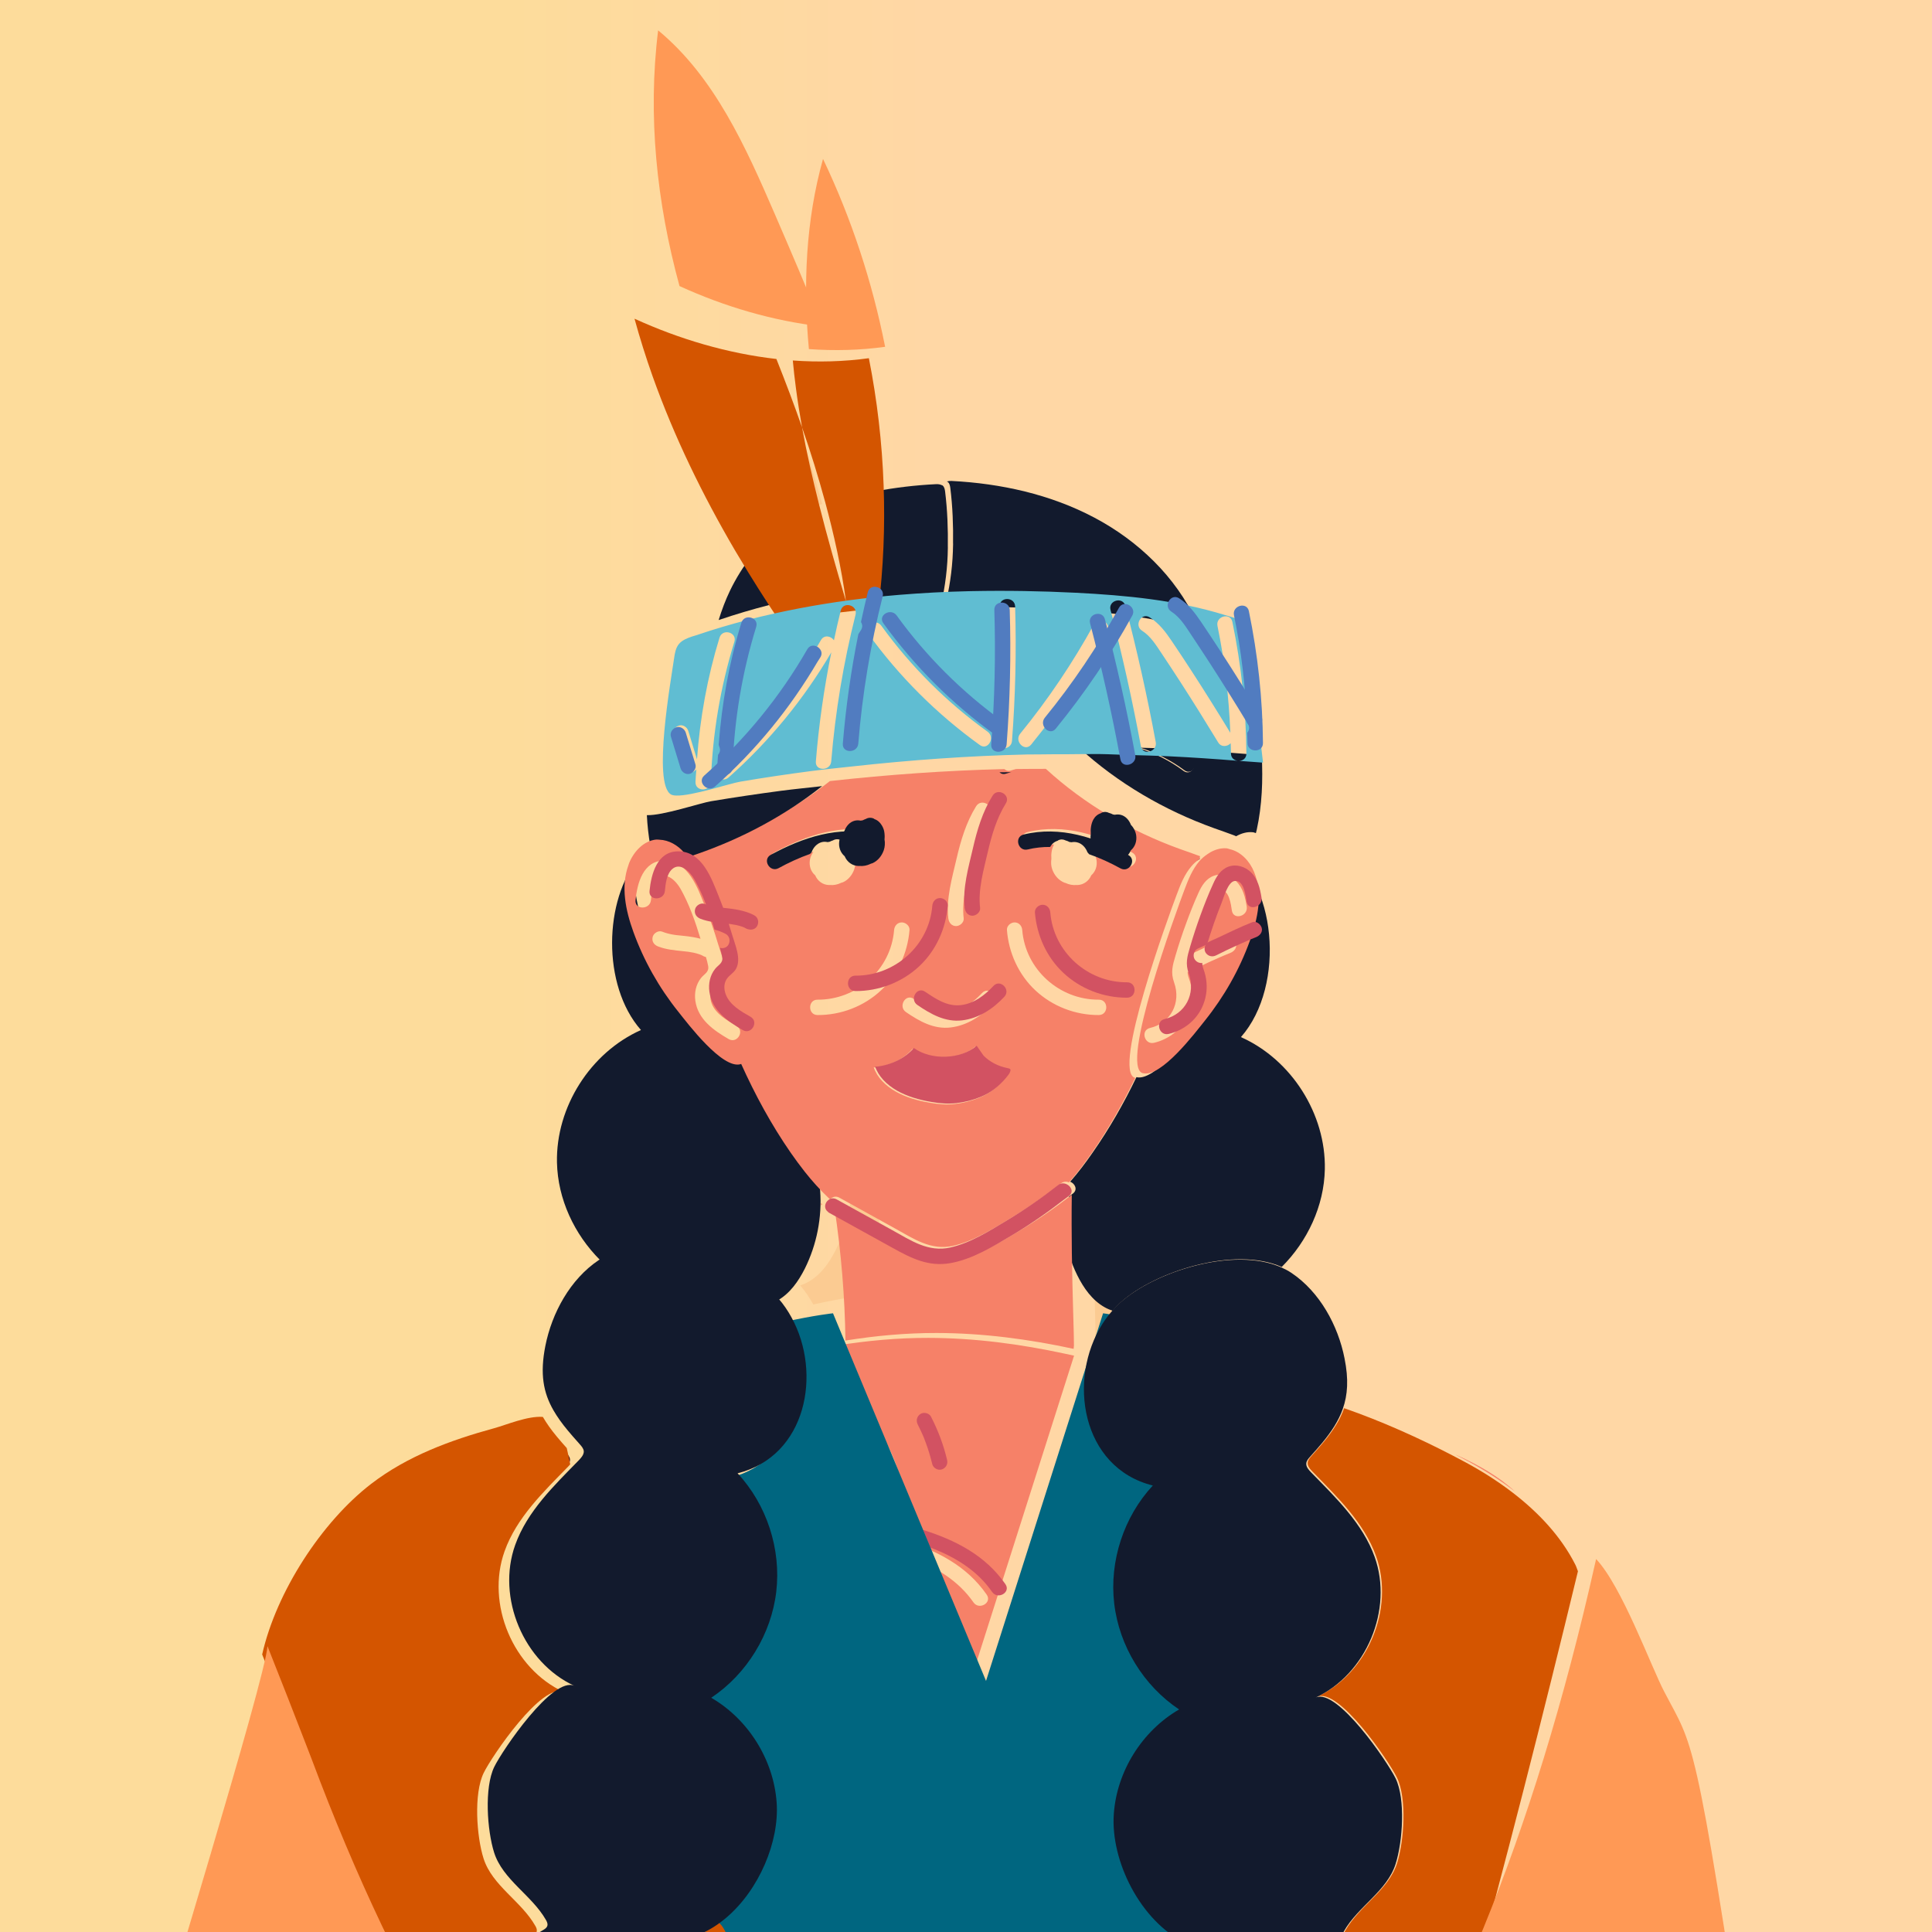 <?xml version="1.0" encoding="UTF-8" standalone="no"?>
<!-- Created with Inkscape (http://www.inkscape.org/) -->

<svg
   width="500"
   height="500"
   viewBox="0 0 500 500"
   version="1.1"
   id="svg348"
   inkscape:version="1.1 (c68e22c387, 2021-05-23)"
   sodipodi:docname="canvas.svg"
   xmlns:inkscape="http://www.inkscape.org/namespaces/inkscape"
   xmlns:sodipodi="http://sodipodi.sourceforge.net/DTD/sodipodi-0.dtd"
   xmlns="http://www.w3.org/2000/svg"
   xmlns:svg="http://www.w3.org/2000/svg">
  <sodipodi:namedview
     id="namedview350"
     pagecolor="#ffffff"
     bordercolor="#666666"
     borderopacity="1.0"
     inkscape:pageshadow="2"
     inkscape:pageopacity="0.0"
     inkscape:pagecheckerboard="true"
     inkscape:document-units="px"
     showgrid="false"
     units="px"
     scale-x="3.88"
     inkscape:showpageshadow="false"
     inkscape:zoom="0.5"
     inkscape:cx="-135"
     inkscape:cy="407"
     inkscape:window-width="1366"
     inkscape:window-height="705"
     inkscape:window-x="-8"
     inkscape:window-y="-8"
     inkscape:window-maximized="1"
     inkscape:current-layer="svg348"
     showguides="true"
     inkscape:guide-bbox="true">
    <sodipodi:guide
       position="330.926,474.544"
       orientation="0,-1"
       id="guide899" />
    <sodipodi:guide
       position="249.962,774.357"
       orientation="1,0"
       id="guide25349" />
    <sodipodi:guide
       position="520.431,0.783"
       orientation="0,-1"
       id="guide39516" />
  </sodipodi:namedview>
  <!-- Layer 1 starts here -->
  <defs id="bg">
	<linearGradient id="myGradient22" gradientTransform="rotate(89deg)">
      <stop offset="26.2%"  stop-color="rgba(253,220,155,1)" />
      <stop offset="48.5%" stop-color="rgba(255,215,165,1) " />
    </linearGradient>
  </defs>
  <g
     inkscape:label="Layer 1"
     inkscape:groupmode="layer"
     id="layer1">
    <rect
       style="fill:url('#myGradient22');stroke-width:0;stroke-miterlimit:4;stroke-dasharray:none"
       id="rect2109"
       width="500"
       height="500"
       x="0"
       y="0" />
  </g>
    <!-- Layer 1 ends here --><!-- Layer 2 starts here --><defs
     id="defs345">
    <clipPath
       clipPathUnits="userSpaceOnUse"
       id="clipPath50">
      <path
         d="m 5277.23,36063.9 c -2.39,-6.5 -870.14,-2128.1 712.73,-2981.6 60.59,-93.3 267.28,-333.2 766.79,-270.8 149.08,-143.2 343.89,-182.4 538.71,-133.1 89.69,-43.3 301.73,-124.7 554.75,-75.4 252.43,-49.3 464.46,32.1 554.15,75.4 197.19,-49.9 391.41,-8.3 538.71,133.1 499.51,-62.4 706.2,177.5 767.38,270.8 1582.85,853.5 714.55,2975.1 712.15,2981.6 -232.2,599.3 -740.07,924.2 -1260.96,1098.8 -509.61,170.5 -1031.69,196 -1311.43,194.8 -280.35,1.2 -802.43,-24.3 -1311.44,-194.8 -553.56,-185.3 -1028.72,-499.5 -1261.54,-1098.8 z"
         clip-rule="evenodd"
         id="path48" />
    </clipPath>
    <clipPath
       clipPathUnits="userSpaceOnUse"
       id="clipPath296">
      <path
         d="m 11350.3,36063.9 c -2.3,-6.5 -870.1,-2128.1 712.8,-2981.6 60.6,-93.3 267.8,-333.2 766.8,-270.8 149,-143.2 344.5,-182.4 539.3,-133.1 89.1,-43.3 301.7,-124.7 554.1,-75.4 253,-49.3 465.1,32.1 554.2,75.4 197.2,-49.9 392,-8.3 539.3,133.1 499.5,-62.4 706.2,177.5 766.8,270.8 1582.8,853.5 715.1,2975.1 712.7,2981.6 -232.8,599.3 -740.1,924.2 -1261.5,1098.8 -509.1,170.5 -1031.1,196 -1311.5,194.8 -280.3,1.2 -801.8,-24.3 -1311.4,-194.8 -553,-185.3 -1028.7,-499.5 -1261.6,-1098.8 z"
         clip-rule="evenodd"
         id="path294" />
    </clipPath>
    <clipPath
       clipPathUnits="userSpaceOnUse"
       id="clipPath4324">
      <path
         d="m 17428.2,36063.9 c -2.4,-6.5 -870.7,-2128.1 712.2,-2981.6 60.5,-93.3 267.8,-333.2 766.7,-270.8 149.7,-143.2 344.5,-182.4 539.3,-133.1 89.1,-43.3 301.8,-124.7 554.2,-75.4 253,-49.3 465.1,32.1 554.7,75.4 196.6,-49.9 391.4,-8.3 538.7,133.1 499.6,-62.4 706.3,177.5 766.8,270.8 1582.9,853.5 715.1,2975.1 712.8,2981.6 -232.9,599.3 -740.1,924.2 -1261.6,1098.8 -509,170.5 -1031.1,196 -1311.4,194.8 -280.4,1.2 -801.8,-24.3 -1311.4,-194.8 -553,-185.3 -1028.8,-499.5 -1261,-1098.8 z"
         clip-rule="evenodd"
         id="path4322" />
    </clipPath>
    <clipPath
       clipPathUnits="userSpaceOnUse"
       id="clipPath550">
      <path
         d="m 23503.7,36063.9 c -2.4,-6.5 -870.1,-2128.1 712.7,-2981.6 60.6,-93.3 267.3,-333.2 766.8,-270.8 149.1,-143.2 344.5,-182.4 539.3,-133.1 89.1,-43.3 301.2,-124.7 554.2,-75.4 252.4,-49.3 465,32.1 554.1,75.4 196.6,-49.9 391.4,-8.3 539.3,133.1 498.9,-62.4 705.6,177.5 766.8,270.8 1582.9,853.5 714.5,2975.1 712.2,2981.6 -232.3,599.3 -740.1,924.2 -1261,1098.8 -509.6,170.5 -1031.7,196 -1311.4,194.8 -280.4,1.2 -802.5,-24.3 -1311.5,-194.8 -553.5,-185.3 -1028.7,-499.5 -1261.5,-1098.8 z"
         clip-rule="evenodd"
         id="path548" />
    </clipPath>
    <clipPath
       clipPathUnits="userSpaceOnUse"
       id="clipPath806">
      <path
         d="m 29576.8,36063.9 c -2.4,-6.5 -870.1,-2128.1 712.8,-2981.6 60.5,-93.3 267.2,-333.2 766.7,-270.8 149.1,-143.2 344.5,-182.4 539.3,-133.1 89.1,-43.3 301.2,-124.7 554.2,-75.4 253,-49.3 465.1,32.1 554.1,75.4 197.2,-49.9 392,-8.3 539.3,133.1 499.6,-62.4 706.3,177.5 766.8,270.8 1582.9,853.5 715.1,2975.1 712.8,2981.6 -232.9,599.3 -740.1,924.2 -1261.6,1098.8 -509,170.5 -1031.1,196 -1311.4,194.8 -280.4,1.2 -802.4,-24.3 -1311.5,-194.8 -552.9,-185.3 -1028.7,-499.5 -1261.5,-1098.8 z"
         clip-rule="evenodd"
         id="path804" />
    </clipPath>
    <clipPath
       clipPathUnits="userSpaceOnUse"
       id="clipPath3072">
      <path
         d="m 5277.23,26303 c -2.39,-6 -870.14,-2127.5 712.73,-2981.6 60.59,-93.3 267.28,-333.2 766.79,-270.9 149.08,-142.5 343.89,-182.3 538.71,-133 89.69,-43.4 301.73,-124.8 554.75,-74.9 252.43,-49.9 464.46,31.5 554.15,74.9 197.19,-49.9 391.41,-8.3 538.71,133 499.51,-62.3 706.2,177.6 767.38,270.9 1582.85,854.1 714.55,2975.6 712.15,2981.6 -232.2,599.3 -740.07,924.2 -1260.96,1098.8 -509.61,170.4 -1031.69,196 -1311.43,195.4 -280.35,0.6 -802.43,-25 -1311.44,-195.4 -553.56,-185.3 -1028.72,-499.5 -1261.54,-1098.8 z"
         clip-rule="evenodd"
         id="path3070" />
    </clipPath>
    <clipPath
       clipPathUnits="userSpaceOnUse"
       id="clipPath2834">
      <path
         d="m 11350.3,26303 c -2.3,-6 -870.1,-2127.5 712.8,-2981.6 60.6,-93.3 267.8,-333.2 766.8,-270.9 149,-142.5 344.5,-182.3 539.3,-133 89.1,-43.4 301.7,-124.8 554.1,-74.9 253,-49.9 465.1,31.5 554.2,74.9 197.2,-49.9 392,-8.3 539.3,133 499.5,-62.3 706.2,177.6 766.8,270.9 1582.8,854.1 715.1,2975.6 712.7,2981.6 -232.8,599.3 -740.1,924.2 -1261.5,1098.8 -509.1,170.4 -1031.1,196 -1311.5,195.4 -280.3,0.6 -801.8,-25 -1311.4,-195.4 -553,-185.3 -1028.7,-499.5 -1261.6,-1098.8 z"
         clip-rule="evenodd"
         id="path2832" />
    </clipPath>
    <clipPath
       clipPathUnits="userSpaceOnUse"
       id="clipPath2552">
      <path
         d="m 17428.2,26303 c -2.4,-6 -870.7,-2127.5 712.2,-2981.6 60.5,-93.3 267.8,-333.2 766.7,-270.9 149.7,-142.5 344.5,-182.3 539.3,-133 89.1,-43.4 301.8,-124.8 554.2,-74.9 253,-49.9 465.1,31.5 554.7,74.9 196.6,-49.9 391.4,-8.3 538.7,133 499.6,-62.3 706.3,177.6 766.8,270.9 1582.9,854.1 715.1,2975.6 712.8,2981.6 -232.9,599.3 -740.1,924.2 -1261.6,1098.8 -509,170.4 -1031.1,196 -1311.4,195.4 -280.4,0.6 -801.8,-25 -1311.4,-195.4 -553,-185.3 -1028.8,-499.5 -1261,-1098.8 z"
         clip-rule="evenodd"
         id="path2550" />
    </clipPath>
    <clipPath
       clipPathUnits="userSpaceOnUse"
       id="clipPath2074">
      <path
         d="m 23503.7,26303 c -2.4,-6 -870.1,-2127.5 712.7,-2981.6 60.6,-93.3 267.3,-333.2 766.8,-270.9 149.1,-142.5 344.5,-182.3 539.3,-133 89.1,-43.4 301.2,-124.8 554.2,-74.9 252.4,-49.9 465,31.5 554.1,74.9 196.6,-49.9 391.4,-8.3 539.3,133 498.9,-62.3 705.6,177.6 766.8,270.9 1582.9,854.1 714.5,2975.6 712.2,2981.6 -232.3,599.3 -740.1,924.2 -1261,1098.8 -509.6,170.4 -1031.7,196 -1311.4,195.4 -280.4,0.6 -802.5,-25 -1311.5,-195.4 -553.5,-185.3 -1028.7,-499.5 -1261.5,-1098.8 z"
         clip-rule="evenodd"
         id="path2072" />
    </clipPath>
    <clipPath
       clipPathUnits="userSpaceOnUse"
       id="clipPath2314">
      <path
         d="m 29576.8,26303 c -2.4,-6 -870.1,-2127.5 712.8,-2981.6 60.5,-93.3 267.2,-333.2 766.7,-270.9 149.1,-142.5 344.5,-182.3 539.3,-133 89.1,-43.4 301.2,-124.8 554.2,-74.9 253,-49.9 465.1,31.5 554.1,74.9 197.2,-49.9 392,-8.3 539.3,133 499.6,-62.3 706.3,177.6 766.8,270.9 1582.9,854.1 715.1,2975.6 712.8,2981.6 -232.9,599.3 -740.1,924.2 -1261.6,1098.8 -509,170.4 -1031.1,196 -1311.4,195.4 -280.4,0.6 -802.4,-25 -1311.5,-195.4 -552.9,-185.3 -1028.7,-499.5 -1261.5,-1098.8 z"
         clip-rule="evenodd"
         id="path2312" />
    </clipPath>
    <clipPath
       clipPathUnits="userSpaceOnUse"
       id="clipPath4054">
      <path
         d="m 5277.23,16370.4 c -2.39,-5.9 -870.14,-2128.1 712.73,-2981.6 60.59,-93.3 267.28,-333.2 766.79,-270.9 149.08,-143.1 343.89,-182.3 538.71,-133 89.69,-43.4 301.73,-124.7 554.75,-75.4 252.43,-49.3 464.46,32 554.15,75.4 197.19,-49.9 391.41,-8.3 538.71,133 499.51,-62.3 706.2,177.6 767.38,270.9 1582.85,853.5 714.55,2975.7 712.15,2981.6 -232.2,599.3 -740.07,924.2 -1260.96,1098.8 -509.61,170.5 -1031.69,196 -1311.43,195.4 -280.35,0.6 -802.43,-24.9 -1311.44,-195.4 -553.56,-185.3 -1028.72,-499.5 -1261.54,-1098.8 z"
         clip-rule="evenodd"
         id="path4052" />
    </clipPath>
    <clipPath
       clipPathUnits="userSpaceOnUse"
       id="clipPath4856">
      <path
         d="m 11350.3,16370.4 c -2.3,-5.9 -870.1,-2128.1 712.8,-2981.6 60.6,-93.3 267.8,-333.2 766.8,-270.9 149,-143.1 344.5,-182.3 539.3,-133 89.1,-43.4 301.7,-124.7 554.1,-75.4 253,-49.3 465.1,32 554.2,75.4 197.2,-49.9 392,-8.3 539.3,133 499.5,-62.3 706.2,177.6 766.8,270.9 1582.8,853.5 715.1,2975.7 712.7,2981.6 -232.8,599.3 -740.1,924.2 -1261.5,1098.8 -509.1,170.5 -1031.1,196 -1311.5,195.4 -280.3,0.6 -801.8,-24.9 -1311.4,-195.4 -553,-185.3 -1028.7,-499.5 -1261.6,-1098.8 z"
         clip-rule="evenodd"
         id="path4854" />
    </clipPath>
    <clipPath
       clipPathUnits="userSpaceOnUse"
       id="clipPath3310">
      <path
         d="m 17428.2,16370.4 c -2.4,-5.9 -870.7,-2128.1 712.2,-2981.6 60.5,-93.3 267.8,-333.2 766.7,-270.9 149.7,-143.1 344.5,-182.3 539.3,-133 89.1,-43.4 301.8,-124.7 554.2,-75.4 253,-49.3 465.1,32 554.7,75.4 196.6,-49.9 391.4,-8.3 538.7,133 499.6,-62.3 706.3,177.6 766.8,270.9 1582.9,853.5 715.1,2975.7 712.8,2981.6 -232.9,599.3 -740.1,924.2 -1261.6,1098.8 -509,170.5 -1031.1,196 -1311.4,195.4 -280.4,0.6 -801.8,-24.9 -1311.4,-195.4 -553,-185.3 -1028.8,-499.5 -1261,-1098.8 z"
         clip-rule="evenodd"
         id="path3308" />
    </clipPath>
    <clipPath
       clipPathUnits="userSpaceOnUse"
       id="clipPath3564">
      <path
         d="m 23503.7,16370.4 c -2.4,-5.9 -870.1,-2128.1 712.7,-2981.6 60.6,-93.3 267.3,-333.2 766.8,-270.9 149.1,-143.1 344.5,-182.3 539.3,-133 89.1,-43.4 301.2,-124.7 554.2,-75.4 252.4,-49.3 465,32 554.1,75.4 196.6,-49.9 391.4,-8.3 539.3,133 498.9,-62.3 705.6,177.6 766.8,270.9 1582.9,853.5 714.5,2975.7 712.2,2981.6 -232.3,599.3 -740.1,924.2 -1261,1098.8 -509.6,170.5 -1031.7,196 -1311.4,195.4 -280.4,0.6 -802.5,-24.9 -1311.5,-195.4 -553.5,-185.3 -1028.7,-499.5 -1261.5,-1098.8 z"
         clip-rule="evenodd"
         id="path3562" />
    </clipPath>
    <clipPath
       clipPathUnits="userSpaceOnUse"
       id="clipPath3818">
      <path
         d="m 29576.8,16370.4 c -2.4,-5.9 -870.1,-2128.1 712.8,-2981.6 60.5,-93.3 267.2,-333.2 766.7,-270.9 149.1,-143.1 344.5,-182.3 539.3,-133 89.1,-43.4 301.2,-124.7 554.2,-75.4 253,-49.3 465.1,32 554.1,75.4 197.2,-49.9 392,-8.3 539.3,133 499.6,-62.3 706.3,177.6 766.8,270.9 1582.9,853.5 715.1,2975.7 712.8,2981.6 -232.9,599.3 -740.1,924.2 -1261.6,1098.8 -509,170.5 -1031.1,196 -1311.4,195.4 -280.4,0.6 -802.4,-24.9 -1311.5,-195.4 -552.9,-185.3 -1028.7,-499.5 -1261.5,-1098.8 z"
         clip-rule="evenodd"
         id="path3816" />
    </clipPath>
    <clipPath
       clipPathUnits="userSpaceOnUse"
       id="clipPath1044">
      <path
         d="m 5277.23,6609.5 c -2.39,-6 -870.14,-2127.6 712.73,-2981.1 60.59,-93.8 267.28,-333.8 766.79,-271.4 149.08,-142.5 343.89,-181.7 538.71,-133 89.69,-43.4 301.73,-124.8 554.75,-74.9 252.43,-49.9 464.46,31.5 554.15,74.9 197.19,-49.3 391.41,-8.4 538.71,133 499.51,-62.4 706.2,177.6 767.38,271.4 1582.85,853.5 714.55,2975.1 712.15,2981.1 -232.2,599.2 -740.07,924.1 -1260.96,1098.8 -509.61,170.4 -1031.69,196.6 -1311.43,195.4 -280.35,1.2 -802.43,-25 -1311.44,-195.4 C 5985.21,7522.9 5510.05,7208.7 5277.23,6609.5 Z"
         clip-rule="evenodd"
         id="path1042" />
    </clipPath>
    <clipPath
       clipPathUnits="userSpaceOnUse"
       id="clipPath4578">
      <path
         d="m 11350.3,6609.5 c -2.3,-6 -870.1,-2127.6 712.8,-2981.1 60.6,-93.8 267.8,-333.8 766.8,-271.4 149,-142.5 344.5,-181.7 539.3,-133 89.1,-43.4 301.7,-124.8 554.1,-74.9 253,-49.9 465.1,31.5 554.2,74.9 197.2,-49.3 392,-8.4 539.3,133 499.5,-62.4 706.2,177.6 766.8,271.4 1582.8,853.5 715.1,2975.1 712.7,2981.1 -232.8,599.2 -740.1,924.1 -1261.5,1098.8 -509.1,170.4 -1031.1,196.6 -1311.5,195.4 -280.3,1.2 -801.8,-25 -1311.4,-195.4 -553,-185.4 -1028.7,-499.6 -1261.6,-1098.8 z"
         clip-rule="evenodd"
         id="path4576" />
    </clipPath>
    <clipPath
       clipPathUnits="userSpaceOnUse"
       id="clipPath1832">
      <path
         d="m 17428.2,6609.5 c -2.4,-6 -870.7,-2127.6 712.2,-2981.1 60.5,-93.8 267.8,-333.8 766.7,-271.4 149.7,-142.5 344.5,-181.7 539.3,-133 89.1,-43.4 301.8,-124.8 554.2,-74.9 253,-49.9 465.1,31.5 554.7,74.9 196.6,-49.3 391.4,-8.4 538.7,133 499.6,-62.4 706.3,177.6 766.8,271.4 1582.9,853.5 715.1,2975.1 712.8,2981.1 -232.9,599.2 -740.1,924.1 -1261.6,1098.8 -509,170.4 -1031.1,196.6 -1311.4,195.4 -280.4,1.2 -801.8,-25 -1311.4,-195.4 -553,-185.4 -1028.8,-499.6 -1261,-1098.8 z"
         clip-rule="evenodd"
         id="path1830" />
    </clipPath>
    <clipPath
       clipPathUnits="userSpaceOnUse"
       id="clipPath1582">
      <path
         d="m 23503.7,6609.5 c -2.4,-6 -870.1,-2127.6 712.7,-2981.1 60.6,-93.8 267.3,-333.8 766.8,-271.4 149.1,-142.5 344.5,-181.7 539.3,-133 89.1,-43.4 301.2,-124.8 554.2,-74.9 252.4,-49.9 465,31.5 554.1,74.9 196.6,-49.3 391.4,-8.4 539.3,133 498.9,-62.4 705.6,177.6 766.8,271.4 1582.9,853.5 714.5,2975.1 712.2,2981.1 -232.3,599.2 -740.1,924.1 -1261,1098.8 -509.6,170.4 -1031.7,196.6 -1311.4,195.4 -280.4,1.2 -802.5,-25 -1311.5,-195.4 -553.5,-185.4 -1028.7,-499.6 -1261.5,-1098.8 z"
         clip-rule="evenodd"
         id="path1580" />
    </clipPath>
    <clipPath
       clipPathUnits="userSpaceOnUse"
       id="clipPath1324">
      <path
         d="m 29576.8,6609.5 c -2.4,-6 -870.1,-2127.6 712.8,-2981.1 60.5,-93.8 267.2,-333.8 766.7,-271.4 149.1,-142.5 344.5,-181.7 539.3,-133 89.1,-43.4 301.2,-124.8 554.2,-74.9 253,-49.9 465.1,31.5 554.1,74.9 197.2,-49.3 392,-8.4 539.3,133 499.6,-62.4 706.3,177.6 766.8,271.4 1582.9,853.5 715.1,2975.1 712.8,2981.1 -232.9,599.2 -740.1,924.1 -1261.6,1098.8 -509,170.4 -1031.1,196.6 -1311.4,195.4 -280.4,1.2 -802.4,-25 -1311.5,-195.4 -552.9,-185.4 -1028.7,-499.6 -1261.5,-1098.8 z"
         clip-rule="evenodd"
         id="path1322" />
    </clipPath>
    <clipPath
       clipPathUnits="userSpaceOnUse"
       id="clipPath3574">
      <path
         d="m 9521.88,6263.79 c 95.55,-98.42 171.63,-121.41 266.98,0 112.38,-4.69 180.14,-77.48 229.64,-178.05 -95.27,-344.73 -564.56,-399.4 -684.55,0 63.34,83.48 126.36,156.07 187.93,178.05"
         id="path3572" />
    </clipPath>
    <clipPath
       clipPathUnits="userSpaceOnUse"
       id="clipPath3372">
      <path
         d="m 9524.57,5675.14 307.44,4.1 c 49.03,65.42 0.83,289.01 12.31,487.8 l -336.15,-20.5 c 2.58,-194.58 -36.89,-405.82 16.4,-471.4 m 541.13,-1276.74 -377.15,-27.08 -4.11,-73.53 -257.51,-11.18 5.32,79.79 h -209.8 c 74.89,548.19 145.66,1022.91 285.72,1305.09 l 323.84,7.75 c 104.55,-196.15 259.49,-712.43 233.69,-1280.84"
         id="path3370" />
    </clipPath>
    <clipPath
       clipPathUnits="userSpaceOnUse"
       id="clipPath3418">
      <path
         d="m 9594.43,5858.36 -25.21,-84.26 -4.62,-15.31 -26.02,-86.5 252.77,10.54 3.67,13.09 4.31,15.48 45.16,160.37 -250.06,-13.41 m 203.46,-194.2 -20.42,-94.31 -1.6,-7.66 -4.46,-20.59 -9.11,-41.96 -146.48,-676.11 -14.2,-65.59 -2.4,-11.17 -1.75,-7.83 -21.07,-97.17 -11.8,-54.57 -11.97,-55.06 -3.35,-15.64 -8.31,-38.3 -360.78,71.02 c 2.39,13.24 4.61,26.48 7.17,39.73 0.81,5.27 1.75,10.37 2.72,15.64 3.83,20.42 7.81,40.85 11.81,61.11 2.71,14.37 5.58,28.72 8.61,42.93 5.58,28.57 11.49,56.97 17.71,85.05 0.48,2.72 1.11,5.27 1.76,7.82 1.28,6.23 2.55,12.44 3.98,18.51 3.2,14.37 6.39,28.56 9.58,42.76 60.01,259.47 136.44,498.35 237.29,706.13 8.46,17.39 17.07,34.62 25.85,51.54 3.03,5.9 6.22,11.81 9.26,17.71 1.27,2.39 2.54,4.95 3.82,7.34 3.35,6.22 6.7,12.45 10.22,18.67 h 267.92"
         id="path3416" />
    </clipPath>
    <clipPath
       clipPathUnits="userSpaceOnUse"
       id="clipPath1414">
      <path
         d="m 7337.48,1900.74 -301.12,291.83 c -69.1,254.59 -176.66,414.67 -363.78,431.3 -10.22,52.79 -10.24,107.12 -1.61,162.75 l -80.04,1.6 c -3.04,-53.43 0.78,-103.92 -39.26,-154.69 -54.96,-16.11 -100.16,-11.53 -130.33,-37.05 l 64.33,-209.47 292.07,-277.15 -15.7,370.61 234.53,-348.06 c 51.46,-110.99 167.28,-193.02 302.91,-281.01 -12.96,-43.62 -13.06,-92.34 5.39,-110.27 8.43,1.44 12.83,8.31 14.13,19.34 -1.02,-13.27 2.93,-22.82 9.94,-30.08 9.28,6.14 12.06,17.62 11,32.23 5.86,-15.44 13.94,-25.78 25.12,-29 8.71,8.33 9.59,19.9 4.72,33.83 5.1,-12.4 12.62,-20.41 25.11,-19.33 18.3,12.76 3.21,56.33 -7.85,87.82 21.91,-6.07 51.39,-20.22 58.1,-1.61 -33.01,26.68 -80.28,59.77 -107.66,66.41 m -953.35,657.07 28.26,-109.57 c -64.42,-149.31 -131.79,-284.92 -194.67,-389.95 -75.17,-90.51 -185.16,-170.28 -307.81,-235.24 l -7.85,24.17 7.85,-24.17 c 12.1,-66.13 -9.3,-137.49 -31.36,-181.55 -9.74,1.23 9.33,54.09 4.18,87.02 -12.49,-27.97 -33.13,-84.79 -42.91,-84.87 -9.17,7.07 4.72,60.33 13.61,95.61 l -56.53,-71.97 c -13.12,10.43 11.5,64.89 30.35,100.97 l -60.71,-78.41 c -12.51,14.37 32.91,94.48 63.85,138.57 -29.03,-13.01 -65.01,-30.38 -77.46,-19.34 44.36,31.31 99.3,67.47 141.28,62.31 l 307.81,306.14 c 55.7,150.79 97.45,276.81 182.11,380.28"
         id="path1412" />
    </clipPath>
    <clipPath
       clipPathUnits="userSpaceOnUse"
       id="clipPath1478">
      <path
         d="m 6962.32,3215.39 -2.12,-10.54 -7.8,-37.95 -2.63,-12.81 -21.61,-105.9 -2.64,-13.06 -1.64,-8.17 -5.14,-24.74 -4.03,-19.48 -2.5,-12.57 -7.92,-39.06 c 0,0 -12.18,-5.65 -30.52,-14.32 -3.64,-1.76 -7.54,-3.52 -11.56,-5.53 -12.32,-5.77 -26.51,-12.56 -41.33,-19.46 -7.54,-3.53 -15.2,-7.17 -22.86,-10.81 -48.37,-22.74 -95.6,-44.85 -97.86,-45.6 l -180.65,-31.4 -4.65,72.22 -153.87,-17.33 c 0,0 -1.52,10.55 -3.9,26.88 -0.51,4.03 -1.13,8.42 -1.88,13.07 -3.77,26.25 -8.81,61.42 -13.07,92.2 -0.63,4.4 -1.26,8.79 -1.89,12.94 -4.26,30.65 -7.54,54.4 -7.54,55.9 0,4.78 167.97,92.71 167.97,92.71 l -56.54,47.11 5.4,15.2 4.41,12.56 17.83,50.88 11.18,31.65 4.39,12.31 24.88,70.85 1,2.77 2.77,-0.26 56.66,-5.89 39.31,-4.03 50,-5.14 246.97,-25.51 -17.84,-65.7 -3.27,-12.18 -7.41,-27.26 -6.03,-21.99 39.32,-5.53 20.85,-3 27.76,-4.03"
         id="path1476" />
    </clipPath>
    <clipPath
       clipPathUnits="userSpaceOnUse"
       id="clipPath1694">
      <path
         d="M 7098.11,1455.66 6991.34,917.48 c -183.16,-15.171 -303.05,19.942 -398.21,55.051 -143.31,52.879 -230.51,105.759 -393.2,-13.16 l -116.2,486.629 60.17,181.62 27.88,84.05 2.15,6.44 5.65,17.28 4.27,12.63 15.2,45.89 151.62,457.74 -144.46,125.69 c 20.59,24.49 40.07,48.21 59.42,71.15 40.07,47.44 79.52,91.14 126.62,129.29 3.27,2.71 6.67,5.42 10.05,7.87 4.02,3.35 8.17,6.44 12.44,9.41 1.64,1.42 3.39,2.58 5.02,3.87 9.05,6.31 18.22,12.63 27.9,18.69 9.54,6.05 19.34,11.85 29.64,17.53 79.39,-103.25 192.2,-136 305.63,-4.25 l 17.97,-13.93 28.51,-22.04 5.03,-3.87 12.81,-9.93 10.18,-7.72 63.18,-48.86 73.87,-56.98 -131.9,-235.26 13.56,-30.29 5.66,-12.5 2.39,-5.28 5.64,-12.64 101.51,-226.1 -25.13,-77.34 43.6,-136.25 15.82,-49.51 4.03,-12.63 4.64,-14.56 2.14,-6.45 5.02,-15.85 4.15,-12.89 16.7,-52.34 35.8,-112.02"
         id="path1692" />
    </clipPath>
  </defs>
  <g
     id="g602"
     transform="matrix(0.192,0,0,-0.192,-2680.086,2937.493)" />
  <g
     id="g622"
     transform="matrix(0.191,0,0,-0.191,-2680.086,2937.493)" />
  <g
     id="g1784"
     transform="matrix(0.301,0,0,-0.301,-4498.394,1944.075)" />
  <g
     id="g13513">
    <g
       id="g12"
       transform="matrix(0.144,0,0,-0.144,-2118.132,1737.241)">
      <path
         d="m 16276.6,9692.88 c 7.8,1.42 15.6,3.16 23.4,4.41 -1.1,79.11 -7.8,159.94 -19.8,239.72 -6.1,4.66 -6.1,11.96 -2.7,17.42 -0.2,1.37 -0.4,2.75 -0.6,4.13 -15.6,14.69 -30,30.71 -43.2,47.54 1.9,-15.82 4.1,-31.6 5.3,-47.48 3.6,-48.23 -6,-97.39 -27.6,-140.68 -11.5,-22.89 -26.9,-44.89 -49.2,-57.48 -4.8,-2.69 -9.7,-4.73 -14.8,-6.51 9.1,-10.45 16.8,-21.98 23.5,-34.18 54.5,12.15 88,15.64 88,15.64 l 17.7,-42.53"
         style="fill:#fbcb92;fill-opacity:1;fill-rule:nonzero;stroke:none"
         id="path14" />
    </g>
    <g
       id="g16"
       transform="matrix(0.148,0,0,-0.148,-2118.132,1737.241)">
      <path
         d="m 16226.7,9401.24 c 5.2,-1.12 10.4,-2.17 15.6,-3.36 l 17.5,54.92 c 0,0 8.7,-1.15 23.6,-3.9 4.9,7.76 10.6,15.04 16.6,21.96 -4.8,1.7 -9.6,3.68 -14.1,6.25 -21.6,12.23 -36.7,33.59 -47.8,55.82 -5.8,11.64 -10.5,23.79 -14.5,36.17 1.1,-78.25 3.9,-144.61 3.7,-161.64 0,-2.25 -0.6,-4.03 -0.6,-6.22"
         style="fill:#fbcb92;fill-opacity:1;fill-rule:nonzero;stroke:none"
         id="path18" />
    </g>
    <g
       id="g28"
       transform="matrix(0.135,0,0,-0.135,-2118.132,1737.241)">
      <path
         d="m 16288.5,9529.97 c 3.5,-9.16 7.1,-18.17 10.6,-27.38 0.3,0.8 0.6,1.59 0.9,2.39 -3.7,8.35 -7.5,16.75 -11.5,24.99"
         style="fill:#fbcb92;fill-opacity:1;fill-rule:nonzero;stroke:none"
         id="path30" />
    </g>
    <g
       id="g42"
       transform="matrix(0.143,0,0,-0.143,-2118.132,1737.241)">
      <path
         d="m 16300,11236.5 c -12.3,45.3 -26.2,90.3 -41.8,134.9 8.4,-46.8 19.1,-93.2 30.7,-139.3 3.7,1.5 7.3,3 11.1,4.4"
         style="fill:#fbcb92;fill-opacity:1;fill-rule:nonzero;stroke:none"
         id="path44" />
    </g>
    <g
       id="g902"
       transform="matrix(0.143,0,0,-0.143,-2118.132,1737.241)">
      <path
         d="m 16189.3,9804.17 c 5.4,-4.89 10.4,-10.25 15.2,-15.75 5,1.78 10,3.83 14.8,6.53 22.4,12.64 37.8,34.71 49.4,57.69 21.6,43.43 31.3,92.77 27.7,141.17 -1.2,15.89 -3.5,31.79 -5.4,47.59 -8.8,11.2 -17.3,22.6 -25.3,34.2 -35.7,51.4 -65.2,106 -90.5,162.4 -1.1,-1.2 -2.1,-2.8 -3.7,-3.2 -32.9,-9.6 -95.7,73.7 -112.9,95.2 -34.7,43.4 -62.5,92.3 -81.4,144.6 -14,38.7 -22.9,82.1 -8.9,120.5 -62.7,-73.7 -67.7,-229.5 3.8,-310.7 -91.5,-40.8 -154.1,-139.4 -152,-239.6 1.4,-66.24 31.3,-130.17 78.2,-176.83 86.2,37.92 229.4,-8.44 291,-63.8"
         style="fill:#121a2d;fill-opacity:1;fill-rule:nonzero;stroke:none"
         id="path904" />
    </g>
    <g
       id="g906"
       transform="matrix(0.151,0,0,-0.151,-2118.132,1737.241)">
      <path
         d="m 16165.4,10003.5 c 15.3,-37.28 6.5,-79.95 -7.2,-117.83 -17.9,-49.43 -44.2,-95.75 -77,-136.77 -16.2,-20.23 -74.9,-98.01 -106.1,-90.13 -21.5,-44.57 -46.1,-87.73 -74.8,-128.9 -11.9,-17.25 -24.7,-34.22 -38.7,-50.24 8.2,-3.35 13.4,-13.55 4.6,-20.41 -2.2,-1.74 -4.5,-3.29 -6.8,-5.01 -0.4,-33.56 -0.2,-67.68 0.2,-99.82 3.9,-12.11 8.5,-23.97 14.2,-35.36 10.8,-21.73 25.5,-42.61 46.7,-54.56 4.4,-2.52 9,-4.45 13.8,-6.11 4.5,5.17 9.2,10.22 14.3,14.83 58.3,52.39 193.8,96.28 275.5,60.28 44.2,44.14 72.6,104.62 73.9,167.28 2,94.8 -57.2,188.07 -143.8,226.65 78.4,89.08 59.7,272.9 -28.7,320.7 -0.4,-2 -1,-3.9 -1.4,-5.8 18.9,-4.4 33.8,-20.6 41.3,-38.8"
         style="fill:#121a2d;fill-opacity:1;fill-rule:nonzero;stroke:none"
         id="path908" />
    </g>
    <g
       id="g910"
       transform="matrix(0.149,0,0,-0.149,-2118.132,1737.241)">
      <path
         d="m 16300,10167.8 c -1.4,0.5 -2.7,1.3 -4.2,1.8 -0.2,-1.6 -0.4,-3.3 -0.7,-5 1.6,1.2 3.2,2.2 4.9,3.2"
         style="fill:#121a2d;fill-opacity:1;fill-rule:nonzero;stroke:none"
         id="path912" />
    </g>
    <g
       id="g914"
       transform="matrix(0.143,0,0,-0.143,-2118.132,1737.241)">
      <path
         d="m 16297.7,9971.29 c 0.2,-1.38 0.5,-2.76 0.6,-4.13 0.5,0.73 1.1,1.35 1.7,1.99 -0.8,0.72 -1.5,1.43 -2.3,2.14"
         style="fill:#f68168;fill-opacity:1;fill-rule:nonzero;stroke:none"
         id="path916" />
    </g>
    <g
       id="g918"
       transform="matrix(0.147,0,0,-0.147,-2118.132,1737.241)">
      <path
         d="m 16202.1,9650.06 c -33.2,-19.66 -69.6,-42.09 -108.1,-48.87 -38.8,-6.78 -69.1,8.8 -102.1,27.05 -37.3,20.67 -74.6,41.31 -112,61.97 -0.7,0.4 -1.1,0.98 -1.7,1.45 11.7,-77.8 18.3,-156.65 19.3,-233.8 53.5,8.59 107.2,13.43 160.7,13.33 81.5,-0.15 161.8,-10.85 241,-27.93 0.1,2.2 0.6,3.98 0.6,6.25 0.2,17.1 -2.6,83.76 -3.7,162.35 -0.4,33.03 -0.6,68.09 -0.1,102.57 -30.1,-23.23 -61.2,-45.02 -93.9,-64.37"
         style="fill:#f68168;fill-opacity:1;fill-rule:nonzero;stroke:none"
         id="path920" />
    </g>
    <g
       id="g922"
       transform="matrix(0.145,0,0,-0.145,-2118.132,1737.241)">
      <path
         d="m 16295.1,10897.8 c 1.6,0.1 3.2,0.2 4.9,0.2 -0.8,3.4 -1.7,6.8 -2.3,10.2 -0.9,-3.5 -1.8,-6.9 -2.6,-10.4"
         style="fill:#f68168;fill-opacity:1;fill-rule:nonzero;stroke:none"
         id="path924" />
    </g>
    <g
       id="g926"
       transform="matrix(0.149,0,0,-0.149,-2118.132,1737.241)">
      <path
         d="m 15560.3,10178.5 c 55.5,30.3 118.6,51.2 182,35.6 16.8,-4.2 9.6,-30 -7.1,-25.9 -13.1,3.2 -26.2,4.4 -39.3,4.3 2,-3.3 3.6,-6.9 4.2,-10.8 0.8,-4.5 1,-9.1 0.6,-13.7 1,-6.3 0.7,-12.7 -1.3,-18.6 -3.3,-9.5 -10.1,-18.2 -19.4,-22.4 -1.2,-0.5 -2.4,-0.7 -3.7,-1.1 0,-0.1 -0.1,-0.2 -0.2,-0.2 -5.7,-2.8 -12.6,-4.2 -19,-3.5 -0.3,0 -0.7,-0.1 -1.1,-0.1 -11.1,0.1 -20.2,6.9 -24.4,16.8 -7.6,6.5 -10.8,16.3 -9.3,26.4 0.8,5.4 3.1,10.3 6.2,14.6 -18.8,-6.5 -37.2,-15.1 -54.6,-24.6 -15.2,-8.3 -28.7,14.9 -13.6,23.2 z m 221.7,-121.3 c 6.8,0 14,-6.1 13.4,-13.3 -3.3,-39.6 -20.4,-77.63 -49.6,-104.85 -29.6,-27.71 -69.6,-42.98 -110.2,-42.76 -17.1,0.1 -17.1,26.78 0,26.69 68.4,-0.42 127.6,52.3 133,120.92 0.6,7.2 5.7,13.3 13.4,13.3 z m 20.7,-132.78 c 18.6,-12.64 38.1,-25.88 61.7,-23.3 22.8,2.5 41.7,17.13 56.9,33.36 11.7,12.58 30.5,-6.33 18.8,-18.86 -19.7,-21.1 -44.2,-37.39 -73.3,-40.9 -29.3,-3.5 -54.3,10.84 -77.5,26.65 -14.2,9.61 -0.8,32.73 13.4,23.05 z m 74.3,243.08 c 7.3,31.7 16.8,63.6 34.1,91.5 9.1,14.5 32.1,1.1 23.1,-13.5 -16.2,-26 -24.7,-55.4 -31.5,-85.1 -7.2,-30.9 -16.9,-64.3 -13.2,-96.2 0.8,-7.2 -6.8,-13.4 -13.3,-13.4 -7.8,0.1 -12.5,6.2 -13.4,13.4 -4,34.1 6.5,70.2 14.2,103.3 z m 91,-370.35 c -1.2,-4.14 -4.7,-8.1 -7.4,-11.34 -12.1,-14.47 -26.4,-25.88 -43.9,-33.09 -13.4,-5.53 -27.6,-9.19 -42.1,-10.86 -15,-1.77 -29,-0.48 -43.9,2.06 -21.3,3.63 -42.2,9.64 -59.9,19.84 -17.7,10.18 -32,24.81 -37.6,41.88 l 2.3,-0.55 c 25.9,2.99 50,15.02 65,32.4 30.1,-21.72 81.5,-19.89 109.1,3.93 l 12,-17.17 c 5.4,-5.46 11.7,-9.99 18.5,-13.56 7.3,-3.79 14.9,-6.37 22.9,-8.07 3.7,-0.8 6.4,-1.13 5,-5.47 z m 9.9,260.05 c 7.7,0 12.8,-6.2 13.3,-13.3 5.5,-68.62 64.7,-121.34 133,-120.92 17.3,0.09 17.2,-26.59 0,-26.69 -40.5,-0.22 -80.4,15.05 -110.1,42.76 -29.2,27.22 -46.4,65.25 -49.5,104.85 -0.6,7.2 6.5,13.3 13.3,13.3 z m 22.4,156.9 c 63.4,15.6 126.4,-5.3 181.9,-35.6 15.2,-8.3 1.6,-31.5 -13.5,-23.2 -17.5,9.5 -35.8,18.1 -54.7,24.6 3.1,-4.2 5.4,-9 6.2,-14.2 1.6,-10.2 -1.5,-20 -9.1,-26.7 -4.1,-9.7 -12.9,-16.3 -23.7,-16.9 -0.6,0 -1.1,0.1 -1.6,0.1 -6.4,-0.7 -13.2,0.6 -19,3.3 -0.1,0.1 -0.1,0.1 -0.1,0.1 -0.8,0.3 -1.7,0.4 -2.5,0.7 -10,4.2 -17.1,12.6 -20.8,22.7 -2.2,5.9 -2.5,12.3 -1.6,18.6 -0.7,8.7 0.6,17.8 4.6,24.9 -12.9,0.1 -26,-1.1 -39,-4.3 -16.8,-4.2 -23.9,21.7 -7.1,25.9 z m -345.1,-635.89 c 0.8,-0.69 1.5,-1.37 2.2,-2.06 3.8,4.23 9.7,6.46 16.1,2.95 32.4,-17.9 64.7,-35.81 97.1,-53.72 32.1,-17.74 62.2,-38.61 100.6,-29.92 35.2,7.94 68.8,29.32 99.4,47.77 30.5,18.39 59.8,38.67 87.8,60.63 4.5,3.6 9.7,3.61 14.1,1.84 14.2,16.23 27.2,33.43 39.3,50.91 29,41.71 53.9,85.45 75.7,130.6 -0.2,0.06 -0.4,0.02 -0.6,0.07 -40,11.61 58.3,280.42 72.8,318.72 6.4,17.3 13.4,34.8 25.4,48.8 4,4.8 8.9,8.9 14.2,12.5 0.3,1.6 0.5,3.3 0.7,4.9 -11.3,4.3 -22.7,8.1 -34.2,12.2 -85.8,30.9 -166.4,77.9 -233.6,139.5 -17.3,-0.1 -34.6,0 -51.8,-0.3 -2.8,-0.9 -5.7,-1.4 -8.5,-2.4 -4.9,-1.7 -8.8,-0.3 -11.7,2.3 -101.2,-2.4 -202.4,-9.7 -303.1,-20.8 -64.7,-51 -139.2,-90.9 -218.1,-118.2 -11.7,-4 -23.6,-7.9 -35.4,-12.1 10,-13.3 16.8,-28.9 22.7,-44.5 13.9,-36.9 105.1,-286.55 76.3,-315.65 24.3,-54 52.6,-106.32 86.8,-155.64 7.7,-11.07 15.8,-22.01 24.2,-32.7 12.8,-16.17 26.6,-31.57 41.6,-45.7"
         style="fill:#f68168;fill-opacity:1;fill-rule:nonzero;stroke:none"
         id="path928" />
    </g>
    <g
       id="g930"
       transform="matrix(0.145,0,0,-0.145,-2118.132,1737.241)">
      <path
         d="m 16134.6,10239.6 c -17.7,0.1 -17.7,-27.4 0,-27.5 41.8,-0.2 83.1,15.5 113.7,44.1 30.1,28.1 47.7,67.3 51.1,108.2 0.6,7.4 -6.8,13.7 -13.8,13.7 -7.9,0 -13.2,-6.3 -13.8,-13.7 -5.6,-70.8 -66.7,-125.2 -137.2,-124.8"
         style="fill:#d25262;fill-opacity:1;fill-rule:nonzero;stroke:none"
         id="path932" />
    </g>
    <g
       id="g934"
       transform="matrix(0.148,0,0,-0.148,-2118.132,1737.241)">
      <path
         d="m 16282.6,9993.49 c 17.3,0.11 17.4,27.01 0,26.91 -69,-0.4 -128.7,52.9 -134.3,122.1 -0.5,7.3 -5.7,13.5 -13.5,13.5 -6.8,0 -14,-6.2 -13.4,-13.5 3.2,-39.9 20.5,-78.3 50,-105.8 30,-28 70.3,-43.43 111.2,-43.21"
         style="fill:#d25262;fill-opacity:1;fill-rule:nonzero;stroke:none"
         id="path936" />
    </g>
    <g
       id="g938"
       transform="matrix(0.15,0,0,-0.15,-2118.132,1737.241)">
      <path
         d="m 16274.6,10280.5 c -39.8,3.2 -79.5,6 -119.4,7.8 7.1,-4.4 14.3,-8.7 21,-13.8 13.5,-10.2 0.3,-33.2 -13.4,-22.9 -23.2,17.4 -49.1,30.2 -76.1,38.9 -16.7,0.5 -33.2,1.4 -49.8,1.6 -18.2,0.3 -36.3,-0.2 -54.5,-0.3 66.9,-61.4 147.4,-108.2 232.9,-139 11.4,-4.1 22.8,-7.9 34.1,-12.2 1.4,-0.5 2.8,-1.2 4.2,-1.8 8.9,5 18.7,8 28.9,6.9 1.9,-0.1 3.5,-1.1 5.2,-1.5 0.5,2 1.1,3.9 1.5,5.9 9.2,42 10.8,85.3 8.6,128.7 -6.9,0.6 -13.8,1 -20.7,1.5 -0.9,0 -1.7,0.1 -2.5,0.2"
         style="fill:#121a2d;fill-opacity:1;fill-rule:nonzero;stroke:none"
         id="path940" />
    </g>
    <g
       id="g942"
       transform="matrix(0.149,0,0,-0.149,-2118.132,1737.241)">
      <path
         d="m 15866.3,10811.4 c 4,-32.3 5.2,-64.8 4.7,-97.3 0,0.7 0.1,1.5 0.1,2.2 l -0.1,-19.1 c 0.2,5.7 -0.1,11.3 0,16.9 -0.2,-33.5 -4.5,-66.7 -11.8,-99.4 0.6,-3.3 1.5,-6.6 2.3,-9.9 60.2,1.2 120.6,0.1 180.6,-2.9 87,-4.4 174.7,-12.7 257.9,-38.4 -2.1,5.4 -3.8,10.9 -6.2,16.1 -36,78.1 -101.5,140.6 -177.6,180.8 -76.1,40.3 -162.1,59.2 -248,63.6 -2.8,0.1 -5.6,-0.2 -8.1,-1 0.5,-0.3 1.2,-0.3 1.7,-0.7 3.3,-2.6 4,-7 4.5,-10.9"
         style="fill:#121a2d;fill-opacity:1;fill-rule:nonzero;stroke:none"
         id="path944" />
    </g>
    <g
       id="g946"
       transform="matrix(0.144,0,0,-0.144,-2118.132,1737.241)">
      <path
         d="m 16300,11031.1 c -8.4,60.7 -21.7,120.4 -37.6,179.4 -3.8,-1.4 -7.5,-2.8 -11.1,-4.3 14.8,-58.8 31.4,-117.1 48.7,-175.1"
         style="fill:#121a2d;fill-opacity:1;fill-rule:nonzero;stroke:none"
         id="path948" />
    </g>
    <g
       id="g950"
       transform="matrix(0.143,0,0,-0.143,-2118.132,1737.241)">
      <path
         d="m 16033.3,10594.7 c 1.2,-1.4 1.8,-3.1 2.9,-4.6 12.2,4.4 24.6,8.4 36.8,12.6 82.2,28.4 159.7,69.9 227,123.1 -24.8,-2.8 -49.5,-5.2 -74.2,-8.4 -42.3,-5.6 -84.6,-11.9 -126.7,-18.9 -19.2,-3.1 -87.8,-26.3 -116.3,-25.2 0.9,-18.7 3,-37.2 6.2,-55.5 17,-0.6 33.1,-10 44.3,-23.1"
         style="fill:#121a2d;fill-opacity:1;fill-rule:nonzero;stroke:none"
         id="path952" />
    </g>
    <g
       id="g954"
       transform="matrix(0.143,0,0,-0.143,-2118.132,1737.241)">
      <path
         d="m 16300,11075.1 c -26.7,40.1 -52.6,80.7 -77.1,122.1 -37,-33.6 -68.1,-73 -89.5,-117.3 -8.4,-17.4 -15,-35.3 -20.7,-53.5 61.3,20.8 123.9,36.6 187.3,48.7"
         style="fill:#121a2d;fill-opacity:1;fill-rule:nonzero;stroke:none"
         id="path956" />
    </g>
    <g
       id="g958"
       transform="matrix(0.145,0,0,-0.145,-2118.132,1737.241)">
      <path
         d="m 16160,10884.3 c 41.5,3.5 83.1,5.7 124.8,6.6 0.8,3.5 1.7,6.9 2.6,10.4 7.5,33.6 11.9,67.7 12.1,102.1 0.5,33.4 -0.7,66.7 -4.8,99.9 -0.5,4.1 -1.3,8.6 -4.6,11.2 -0.5,0.4 -1.2,0.4 -1.8,0.7 -3,1.5 -6.7,1.8 -10.3,1.6 -36.4,-1.8 -72.9,-6.1 -108.8,-13 2.7,-73.3 -0.4,-146.7 -9.2,-219.5"
         style="fill:#121a2d;fill-opacity:1;fill-rule:nonzero;stroke:none"
         id="path960" />
    </g>
    <g
       id="g962"
       transform="matrix(0.145,0,0,-0.145,-2118.132,1737.241)">
      <path
         d="m 16299.8,11005.8 c 0,-0.8 0,-1.5 -0.1,-2.2 -0.1,-5.8 0.3,-11.6 0.1,-17.4 v 19.6"
         style="fill:#121a2d;fill-opacity:1;fill-rule:nonzero;stroke:none"
         id="path964" />
    </g>
    <g
       id="g966"
       transform="matrix(0.143,0,0,-0.143,-2118.132,1737.241)"
       style="fill:#ff9955">
      <path
         d="m 16214.6,11760.5 c -52.8,121.9 -109.1,248.5 -211.4,333.1 -19.2,-154.7 -2.6,-312.2 38.7,-462.8 81.8,-37.4 169.7,-63.2 258.1,-73.2 -27.3,68.2 -56.4,135.7 -85.4,202.9"
         style="fill:#ff9955;fill-opacity:1;fill-rule:nonzero;stroke:none"
         id="path968" />
    </g>
    <g
       id="g970"
       transform="matrix(0.144,0,0,-0.144,-2118.132,1737.241)"
       style="fill:#ff9955">
      <path
         d="m 16300,11440.9 c -23.1,116.6 -60.4,230.3 -111.6,337.6 -31,-110.6 -36,-227.1 -25.4,-341.7 46,-3.3 91.9,-2.2 137,4.1"
         style="fill:#ff9955;fill-opacity:1;fill-rule:nonzero;stroke:none"
         id="path972" />
    </g>
    <g
       id="g974"
       transform="matrix(0.144,0,0,-0.144,-2118.132,1737.241)"
       style="fill:#d45500">
      <path
         d="m 16111,10946.7 c 58.4,11.1 117.5,18.9 177,23.9 8.9,73.3 12,147.3 9.3,221.1 -2.7,76.8 -11.6,153.3 -26.5,228.7 -45,-6.2 -90.9,-7.4 -136.7,-4.1 1.5,-16.6 3.4,-33.2 5.6,-49.7 3.1,-23.6 6.8,-47 11,-70.4 15.5,-44.3 29.2,-89 41.5,-134 15.9,-58.8 29.1,-118.2 37.5,-178.7 -17.2,57.8 -33.8,115.9 -48.5,174.3 -11.5,45.9 -22.1,91.9 -30.5,138.4 -14.4,41.2 -29.9,82.1 -46.1,122.8 -87.4,9.9 -174.2,35.5 -255,72.4 9.6,-35 20.5,-69.6 32.6,-103.7 38.8,-108.8 89.6,-212.9 147.9,-312.5 1.5,-2.6 3.2,-5.2 4.7,-7.8 24.2,-41 49.8,-81.1 76.2,-120.7"
         style="fill:#d45500;fill-opacity:1;fill-rule:nonzero;stroke:none"
         id="path976" />
    </g>
    <g
       id="g978"
       transform="matrix(0.15,0,0,-0.15,-2118.132,1737.241)">
      <path
         d="m 16271.9,10017.4 c 2.6,-16.7 -22.9,-23.85 -25.6,-7 -1.6,10.4 -4.7,37.4 -20.6,35.5 -11.8,-1.4 -18.9,-29 -22.5,-37.9 -9.5,-23.33 -17.6,-47.24 -25,-71.36 19.4,9.32 38.7,18.53 58.7,26.58 6.8,2.78 14.3,-3.07 16.3,-9.28 2.4,-7.34 -2.9,-13.7 -9.3,-16.29 -3,-1.22 -6,-2.43 -9,-3.68 -3.5,-1.5 -3.5,-1.47 -7.1,-3 -6,-2.56 -11.9,-5.18 -17.7,-7.86 -11.9,-5.37 -23.5,-11 -35.1,-16.85 -1.7,-0.85 -3.4,-1.37 -5.1,-1.57 0,-3.44 0.7,-6.81 2.3,-11.21 2.7,-7.35 4.4,-14.8 5,-22.63 1.3,-14.12 -1.3,-28.44 -7.1,-41.38 -10.7,-24.01 -32.8,-41.1 -58.2,-47.05 -16.6,-3.89 -23.6,21.67 -7,25.57 36.2,8.5 54.1,43.79 41.7,78.43 -6.2,17.35 -2.7,29.24 2.4,46.56 5.4,18.28 11.3,36.37 17.9,54.27 6.6,18.15 13.7,36.25 21.7,53.85 5.6,12.4 13.1,24.7 26.5,29.5 13.5,4.8 28.4,0.2 38.6,-9.5 12,-11.6 15.6,-27.9 18.2,-43.7 z m -82,78.1 c -11.9,-14 -18.8,-31.4 -25.3,-48.6 -14.4,-38.1 -112.1,-305.29 -72.3,-316.83 0.2,-0.05 0.4,-0.01 0.6,-0.06 31.5,-7.93 90.6,70.41 106.9,90.8 33.1,41.32 59.6,87.98 77.6,137.77 13.8,38.16 22.6,81.12 7.2,118.62 -7.5,18.5 -22.6,34.8 -41.6,39.2 -1.8,0.4 -3.4,1.3 -5.2,1.5 -10.2,1 -20,-1.9 -28.9,-6.9 -1.7,-1 -3.3,-2.1 -4.9,-3.2 -5.2,-3.5 -10.1,-7.6 -14.1,-12.3"
         style="fill:#f68168;fill-opacity:1;fill-rule:nonzero;stroke:none"
         id="path980" />
    </g>
    <g
       id="g982"
       transform="matrix(0.142,0,0,-0.142,-2118.132,1737.241)">
      <path
         d="m 16201.1,10582.9 c 9.1,-22.7 17.2,-45.9 24.1,-69.4 5.3,-18 17.2,-44 6.7,-62 -3.8,-6.8 -10.7,-10.6 -15.4,-16.5 -6.9,-8.5 -6.7,-20.2 -2.9,-30.1 7.6,-19.3 28,-30.5 45.1,-40.4 15.6,-9 1.5,-33.2 -14.2,-24.2 -27.5,15.9 -56,35.9 -60.8,69.8 -2,14.6 1,29.7 10.3,41.5 6.3,7.9 14.9,10.5 13.1,21.8 -1,5.5 -2.5,11 -4.1,16.5 -1.2,0.3 -2.4,0.5 -3.6,1.1 l -5,2.6 -3.2,1.2 c -3.5,1.2 -7.1,2.2 -10.8,3 -8.2,1.7 -10.8,1.8 -18.9,2.7 -15.5,1.6 -31.3,3 -45.8,8.7 -7.3,2.8 -11.7,9.1 -9.8,17.2 1.5,6.8 10.3,12.4 17.2,9.8 7.1,-2.9 14.5,-4.6 22,-5.8 l 2.9,-0.4 0.5,-0.1 5.8,-0.6 c 3.8,-0.4 7.7,-0.8 11.4,-1.2 9.4,-1.1 18.5,-2.5 27.4,-4.9 -9.5,31.3 -20.6,63.2 -36.5,91.2 -7.3,12.9 -25.4,32.7 -40.8,18.7 -10.1,-9.2 -11.9,-26.9 -13,-39.6 -1.8,-17.8 -29.8,-17.9 -28.1,0 3.1,30.7 13.7,72 52.1,72.1 43.9,0.2 61,-49.4 74.3,-82.7 z m -130.4,-47 c 19,-52.6 46.9,-101.9 81.8,-145.5 17.3,-21.7 80.4,-105.4 113.6,-95.8 1.5,0.5 2.5,2 3.7,3.2 30.2,30.6 -65.5,292.6 -80.1,331.3 -6.2,16.4 -13.3,32.7 -23.8,46.7 -1.1,1.4 -1.7,3.2 -2.9,4.6 -11.2,13.2 -27.5,22.7 -44.7,23.3 -2,0 -3.9,0.5 -5.9,0.3 -22.8,-2.3 -40.7,-21.6 -49.4,-42.9 -0.5,-1.3 -0.8,-2.7 -1.3,-4 -14.1,-38.7 -5.1,-82.3 9,-121.2"
         style="fill:#f68168;fill-opacity:1;fill-rule:nonzero;stroke:none"
         id="path984" />
    </g>
    <g
       id="g986"
       transform="matrix(0.146,0,0,-0.146,-2118.132,1737.241)">
      <path
         d="m 16133.9,10117.5 c 23.7,-16.2 49.3,-30.8 79.2,-27.3 29.7,3.6 54.8,20.3 74.9,41.8 12,12.8 -7.3,32.2 -19.2,19.3 -15.5,-16.6 -34.8,-31.5 -58.1,-34.1 -24.2,-2.6 -44,10.9 -63.1,23.8 -14.5,9.9 -28.2,-13.7 -13.7,-23.5"
         style="fill:#d25262;fill-opacity:1;fill-rule:nonzero;stroke:none"
         id="path988" />
    </g>
    <g
       id="g990"
       transform="matrix(0.146,0,0,-0.146,-2118.132,1737.241)">
      <path
         d="m 16251.2,10027.7 -12.2,17.5 c -28.2,-24.3 -80.6,-26.2 -111.3,-4 -15.4,-17.8 -40,-30.1 -66.5,-33.1 l -2.2,0.6 c 5.6,-17.47 20.3,-32.39 38.3,-42.79 18.1,-10.41 39.4,-16.55 61.2,-20.25 15.1,-2.59 29.5,-3.9 44.8,-2.1 14.8,1.7 29.3,5.44 43,11.09 17.8,7.35 32.4,19 44.8,33.77 2.7,3.31 6.3,7.34 7.5,11.57 1.4,4.41 -1.3,4.81 -5.1,5.61 -8.1,1.7 -16,4.3 -23.3,8.2 -7,3.7 -13.5,8.3 -19,13.9"
         style="fill:#d25262;fill-opacity:1;fill-rule:nonzero;stroke:none"
         id="path992" />
    </g>
    <g
       id="g994"
       transform="matrix(0.146,0,0,-0.146,-2118.132,1737.241)">
      <path
         d="m 16231.4,10275.7 c 6.7,0 14.5,6.4 13.7,13.7 -3.9,32.6 6.1,66.8 13.4,98.4 7,30.3 15.7,60.4 32.2,87 9.3,14.9 -14.3,28.6 -23.5,13.7 -17.8,-28.4 -27.5,-61 -34.9,-93.4 -7.9,-33.9 -18.6,-70.8 -14.5,-105.7 0.9,-7.4 5.7,-13.6 13.6,-13.7"
         style="fill:#d25262;fill-opacity:1;fill-rule:nonzero;stroke:none"
         id="path996" />
    </g>
    <g
       id="g998"
       transform="matrix(0.146,0,0,-0.146,-2118.132,1737.241)">
      <path
         d="m 16291.4,10527.7 c 2.8,0.9 5.7,1.5 8.6,2.4 -6.8,-0.1 -13.7,0 -20.6,-0.2 3,-2.6 6.9,-4 12,-2.2"
         style="fill:#121a2d;fill-opacity:1;fill-rule:nonzero;stroke:none"
         id="path1000" />
    </g>
    <g
       id="g1002"
       transform="matrix(0.149,0,0,-0.149,-2118.132,1737.241)">
      <path
         d="m 16286.4,10344.5 c -6.8,5.1 -14,9.5 -21.2,13.9 -23,1 -45.9,1.6 -68.9,2.2 27.2,-8.8 53.2,-21.7 76.6,-39.2 13.8,-10.4 27.1,12.9 13.5,23.1"
         style="fill:#121a2d;fill-opacity:1;fill-rule:nonzero;stroke:none"
         id="path1004" />
    </g>
    <g
       id="g1006"
       transform="matrix(0.15,0,0,-0.15,-2118.132,1737.241)">
      <path
         d="m 16240.5,10086.4 c -13.4,-4.9 -21,-17.1 -26.5,-29.6 -8.1,-17.6 -15.2,-35.7 -21.8,-53.9 -6.6,-17.95 -12.5,-36.06 -17.9,-54.38 -5.1,-17.35 -8.6,-29.26 -2.4,-46.63 12.4,-34.7 -5.6,-70.04 -41.8,-78.55 -16.6,-3.91 -9.6,-29.51 7.1,-25.61 25.4,5.96 47.5,23.08 58.2,47.12 5.8,12.96 8.4,27.3 7.1,41.45 -0.6,7.84 -2.3,15.3 -5,22.66 -1.6,4.41 -2.3,7.78 -2.3,11.23 -5.1,-0.62 -10,1.57 -13.1,6.32 -3.7,5.79 -1.4,15.04 4.8,18.17 5.4,2.74 11.1,4.88 16.6,7.51 7.4,24.16 15.5,48.11 25,71.51 3.6,8.9 10.8,36.5 22.6,37.9 15.9,2 19,-25.1 20.6,-35.6 2.7,-16.8 28.3,-9.7 25.7,7.1 -2.6,15.8 -6.3,32.2 -18.3,43.7 -10.2,9.7 -25.1,14.4 -38.6,9.6"
         style="fill:#d25262;fill-opacity:1;fill-rule:nonzero;stroke:none"
         id="path1008" />
    </g>
    <g
       id="g1010"
       transform="matrix(0.15,0,0,-0.15,-2118.132,1737.241)">
      <path
         d="m 16205.8,9956.28 c -6.2,-3.14 -8.5,-12.4 -4.9,-18.2 3.1,-4.75 8,-6.94 13.2,-6.33 1.7,0.2 3.4,0.73 5.1,1.58 11.6,5.87 23.3,11.51 35.2,16.89 5.8,2.7 11.8,5.32 17.8,7.88 3.5,1.55 3.5,1.51 7,3.02 3,1.25 6.1,2.46 9.1,3.68 6.4,2.6 11.7,8.98 9.3,16.34 -2,6.22 -9.5,12.09 -16.3,9.3 -20,-8.07 -39.5,-17.3 -58.9,-26.65 -5.5,-2.63 -11.3,-4.77 -16.6,-7.51"
         style="fill:#d25262;fill-opacity:1;fill-rule:nonzero;stroke:none"
         id="path1012" />
    </g>
    <g
       id="g1014"
       transform="matrix(0.142,0,0,-0.142,-2118.132,1737.241)">
      <path
         d="m 16152.3,10682.5 c -38.4,-0.1 -49.1,-41.5 -52.1,-72.3 -1.7,-17.9 26.3,-17.8 28,0 1.2,12.7 3,30.5 13,39.7 15.5,14 33.6,-5.8 40.9,-18.7 15.9,-28.1 27.1,-60 36.6,-91.4 7,-1.8 13.9,-4.3 20.5,-7.9 6.9,-3.9 8.6,-12.6 5,-19.2 -2.9,-5.7 -9.7,-7.7 -15.6,-6.2 1.6,-5.5 3.2,-11 4.1,-16.6 1.8,-11.3 -6.8,-13.9 -13.1,-21.8 -9.3,-11.8 -12.3,-26.9 -10.3,-41.5 4.7,-34 33.4,-54 60.9,-69.9 15.7,-9.1 29.8,15.2 14.2,24.2 -17.1,9.8 -37.6,21.1 -45.1,40.5 -3.9,9.8 -4.1,21.5 2.8,30.1 4.7,6 11.6,9.7 15.5,16.5 10.5,18 -1.5,44.1 -6.7,62.1 -7,23.6 -15,46.8 -24.2,69.5 -13.4,33.4 -30.5,83.1 -74.4,82.9"
         style="fill:#d25262;fill-opacity:1;fill-rule:nonzero;stroke:none"
         id="path1016" />
    </g>
    <g
       id="g1018"
       transform="matrix(0.142,0,0,-0.142,-2118.132,1737.241)">
      <path
         d="m 16296.4,10546.5 c 3.6,6.6 1.9,15.4 -5,19.2 -6.6,3.7 -13.5,6.1 -20.6,8 -8.9,2.4 -18.1,3.8 -27.5,4.9 -3.8,0.4 -7.6,0.8 -11.4,1.2 l -5.9,0.7 -0.5,0.1 -2.9,0.4 c -7.6,1.1 -15,2.9 -22.1,5.7 -6.9,2.7 -15.8,-2.9 -17.3,-9.8 -1.9,-8.1 2.5,-14.4 9.8,-17.3 14.6,-5.7 30.5,-7 46.1,-8.7 8.1,-0.9 10.8,-1 19,-2.7 3.6,-0.8 7.3,-1.8 10.9,-3 l 3.1,-1.2 5.1,-2.6 c 1.1,-0.6 2.4,-0.8 3.6,-1.1 5.8,-1.5 12.7,0.5 15.6,6.2"
         style="fill:#d25262;fill-opacity:1;fill-rule:nonzero;stroke:none"
         id="path1020" />
    </g>
    <g
       id="g1022"
       transform="matrix(0.148,0,0,-0.148,-2118.132,1737.241)">
      <path
         d="m 16108.8,10252.7 c 13.1,3.2 26.2,4.5 39.2,4.4 2.9,5.2 7.3,9.1 13.3,10.9 0.3,0.2 0.3,0.5 0.6,0.6 4.5,2.3 9.1,2 13.1,-0.1 2.4,-0.6 4.8,-1.6 7,-2.8 1.1,0 2.2,-0.2 3.2,-0.4 3.2,0.6 6.4,0.7 9.8,-0.1 8.8,-2 15.2,-9.3 18.3,-17.5 0.9,-1.1 2,-2.1 2.8,-3.3 19,-6.6 37.5,-15.2 55,-24.8 15.2,-8.3 28.9,15 13.6,23.4 -55.8,30.5 -119.3,51.5 -183.1,35.8 -16.9,-4.2 -9.7,-30.2 7.2,-26.1"
         style="fill:#121a2d;fill-opacity:1;fill-rule:nonzero;stroke:none"
         id="path1024" />
    </g>
    <g
       id="g1026"
       transform="matrix(0.148,0,0,-0.148,-2118.132,1737.241)">
      <path
         d="m 16271,10313.4 c -3.4,0.7 -6.7,0.6 -9.9,0 -1.1,0.3 -2.1,0.4 -3.2,0.5 -2.3,1.2 -4.6,2.2 -7.1,2.8 -3.9,2.1 -8.6,2.3 -13.1,0.1 -0.3,-0.2 -0.4,-0.5 -0.7,-0.6 -5.9,-1.9 -10.4,-5.8 -13.3,-11 -4,-7.2 -5.3,-16.5 -4.6,-25.2 -0.9,-6.3 -0.6,-12.9 1.6,-18.8 3.8,-10.2 10.9,-18.7 21.1,-23 0.7,-0.3 1.6,-0.4 2.5,-0.7 0,0 0,0 0.1,0 5.8,-2.8 12.7,-4.1 19.2,-3.4 0.5,0 1.1,-0.2 1.6,-0.1 10.9,0.6 19.8,7.2 23.9,17.1 7.8,6.7 10.9,16.6 9.3,26.9 -0.9,5.4 -3.2,10.2 -6.3,14.5 -0.8,1.1 -1.9,2.1 -2.8,3.2 -3.1,8.3 -9.5,15.7 -18.3,17.7"
         style="fill:#121a2d;fill-opacity:1;fill-rule:nonzero;stroke:none"
         id="path1028" />
    </g>
    <g
       id="g1030"
       transform="matrix(0.144,0,0,-0.144,-2118.132,1737.241)">
      <path
         d="m 16108.5,10503.9 c 18,9.8 37,18.7 56.4,25.5 0.8,1 1.9,1.7 2.8,2.7 3,8.7 9.6,16.3 18.6,18.6 3.6,0.9 7.1,0.7 10.5,0 1.3,0.3 2.4,0.6 3.6,0.7 1.9,0.9 3.9,1.9 5.9,2.4 4.2,2.6 9.9,2.7 14.4,0.4 0.3,-0.2 0.4,-0.5 0.7,-0.7 5.7,-1.9 10.2,-5.9 13.3,-11.1 13.5,0.1 27,-1.2 40.6,-4.5 17.2,-4.3 24.7,22.5 7.3,26.8 -65.5,16.1 -130.8,-5.5 -188.2,-36.9 -15.6,-8.5 -1.6,-32.5 14.1,-23.9"
         style="fill:#121a2d;fill-opacity:1;fill-rule:nonzero;stroke:none"
         id="path1032" />
    </g>
    <g
       id="g1034"
       transform="matrix(0.144,0,0,-0.144,-2118.132,1737.241)">
      <path
         d="m 16280.7,10592.1 c -0.3,0.2 -0.4,0.5 -0.7,0.7 -4.5,2.3 -10.2,2.2 -14.5,-0.4 -1.9,-0.6 -3.9,-1.5 -5.8,-2.5 -1.3,-0.1 -2.4,-0.3 -3.6,-0.6 -3.5,0.7 -7,0.8 -10.7,-0.1 -9,-2.2 -15.5,-9.9 -18.6,-18.6 -0.8,-0.9 -2,-1.7 -2.8,-2.7 -3.2,-4.6 -5.5,-9.6 -6.4,-15.3 -1.6,-10.4 1.8,-20.6 9.7,-27.3 4.3,-10.3 13.8,-17.4 25.3,-17.5 0.4,0 0.8,0.1 1.1,0.1 6.7,-0.7 13.8,0.7 19.8,3.6 0.1,0.1 0.1,0.2 0.2,0.2 1.3,0.4 2.6,0.7 3.8,1.2 9.7,4.4 16.7,13.4 20.1,23.3 2.1,6.1 2.4,12.8 1.4,19.2 0.4,4.8 0.2,9.6 -0.6,14.3 -0.7,4 -2.3,7.8 -4.4,11.2 -3.1,5.2 -7.5,9.3 -13.3,11.2"
         style="fill:#121a2d;fill-opacity:1;fill-rule:nonzero;stroke:none"
         id="path1036" />
    </g>
    <g
       id="g1038"
       transform="matrix(0.147,0,0,-0.147,-2118.132,1737.241)">
      <path
         d="m 16271.9,9731.56 c -28.4,-22.25 -58,-42.81 -88.9,-61.44 -31,-18.69 -65.1,-40.35 -100.8,-48.4 -38.9,-8.8 -69.4,12.34 -101.9,30.32 -32.8,18.14 -65.6,36.29 -98.4,54.43 -6.4,3.56 -12.5,1.29 -16.3,-2.98 -0.6,-0.63 -1.2,-1.24 -1.6,-1.95 -3.4,-5.32 -3.3,-12.44 2.6,-16.98 0.6,-0.47 1,-1.04 1.6,-1.45 37.4,-20.64 74.7,-41.26 112,-61.91 32.9,-18.25 63.2,-33.81 102,-27.04 38.5,6.77 74.9,29.19 108.1,48.83 32.7,19.34 63.7,41.12 93.7,64.33 2.4,1.76 4.7,3.36 7,5.15 9,7.04 3.7,17.51 -4.8,20.95 -4.4,1.8 -9.7,1.79 -14.3,-1.86"
         style="fill:#d25262;fill-opacity:1;fill-rule:nonzero;stroke:none"
         id="path1040" />
    </g>
    <g
       id="g1042"
       transform="matrix(0.147,0,0,-0.147,-2118.132,1737.241)">
      <path
         d="m 15988.3,9185.73 c -6.8,-2.17 -15,2.58 -16.6,9.45 -3,12.34 -6.6,24.53 -11,36.47 -1.1,3.14 -2.3,6.26 -3.6,9.35 l -1.5,3.72 -1.2,2.89 c -2.6,5.7 -5.3,11.34 -8.2,16.91 -3.4,6.74 -1.5,14.33 4.9,18.46 6,3.81 15.3,1.47 18.5,-4.85 12.3,-24.04 21.9,-49.47 28.1,-75.78 1.8,-7.37 -2.2,-14.3 -9.4,-16.62 z m 55.3,276.84 c -53.4,0.1 -107.1,-4.74 -160.5,-13.32 -7.6,-1.22 -15.2,-2.91 -22.8,-4.29 l 141.1,-339.06 c 56.8,-17.91 109.5,-44.37 144.8,-95.38 10,-14.34 -13.5,-27.82 -23.3,-13.61 -26.3,37.88 -65.1,61.46 -108.6,78 l 97.6,-234.4 188.1,590.78 c -5.2,1.19 -10.4,2.25 -15.7,3.37 -79.1,17.06 -159.3,27.76 -240.7,27.91"
         style="fill:#f68168;fill-opacity:1;fill-rule:nonzero;stroke:none"
         id="path1044" />
    </g>
    <g
       id="g1062"
       transform="matrix(0.154,0,0,-0.154,-2118.132,1737.241)">
      <path
         d="m 16300,8774.36 c -27.4,25.4 -60.7,44 -94.8,59.73 -1.6,0.75 -3.6,1.51 -5.3,2.27 7.1,-3.72 14.3,-7.43 21.2,-11.18 27,-14.58 53.8,-31.52 78.9,-50.82"
         style="fill:#f68168;fill-opacity:1;fill-rule:nonzero;stroke:none"
         id="path1064" />
    </g>
    <g
       id="g1066"
       transform="matrix(0.137,0,0,-0.137,-2118.132,1737.241)">
      <path
         d="m 16111.2,9185.1 c -21.4,57.17 -42.1,114.84 -67.4,170.46 -0.4,-0.79 -0.6,-1.57 -0.9,-2.35 85.1,-222.37 169.4,-455.45 254.5,-689.97 0.8,1.95 1.7,3.9 2.6,5.85 -62.2,172.27 -124.4,344.52 -188.8,516.01"
         style="fill:#f68168;fill-opacity:1;fill-rule:nonzero;stroke:none"
         id="path1068" />
    </g>
    <g
       id="g1086"
       transform="matrix(0.146,0,0,-0.146,-2118.132,1737.241)">
      <path
         d="m 16266.4,9077.01 c 10,-14.33 33.6,-0.73 23.6,13.73 -35.7,51.47 -88.8,78.16 -146.1,96.24 l 13,-31.27 c 43.9,-16.69 83.1,-40.48 109.5,-78.7"
         style="fill:#d25262;fill-opacity:1;fill-rule:nonzero;stroke:none"
         id="path1088" />
    </g>
    <g
       id="g1090"
       transform="matrix(0.145,0,0,-0.145,-2118.132,1737.241)">
      <path
         d="m 16269.5,9452.4 c -3.2,6.44 -12.7,8.82 -18.8,4.94 -6.5,-4.21 -8.4,-11.94 -4.9,-18.81 2.8,-5.67 5.7,-11.41 8.2,-17.22 l 1.3,-2.95 1.6,-3.78 c 1.2,-3.15 2.5,-6.34 3.6,-9.53 4.5,-12.17 8.1,-24.58 11.2,-37.15 1.6,-7.01 10,-11.85 16.9,-9.63 7.3,2.35 11.4,9.42 9.6,16.93 -6.3,26.8 -16.1,52.71 -28.7,77.2"
         style="fill:#d25262;fill-opacity:1;fill-rule:nonzero;stroke:none"
         id="path1092" />
    </g>
    <g
       id="g1098"
       transform="matrix(0.139,0,0,-0.139,-2118.132,1737.241)">
      <path
         d="m 16292.4,9793.47 c -1.6,1.8 -2.9,3.38 -4.5,5.14 2.5,-10.74 4.5,-21.29 6.4,-30.26 3.2,3.78 5.7,8.03 5.3,12.81 -0.5,4.79 -3.9,8.72 -7.2,12.31"
         style="fill:#450c15;fill-opacity:1;fill-rule:nonzero;stroke:none"
         id="path1100" />
    </g>
    <g
       id="g1102"
       transform="matrix(0.149,0,0,-0.149,-2118.132,1737.241)"
       style="fill:#006680">
      <path
         d="m 15787,7398.09 c 228.359,-835.094 290.893,-130.183 394.7,351.24 0.1,0.74 0.3,1.49 0.5,2.23 5.5,25.66 11.1,51.31 16.6,76.97 12.8,59.43 25.6,118.77 38.5,178.24 -7.9,27.5 -11.1,56.31 -8.5,84.82 4.3,47.31 24.4,92.48 54.7,129.03 l 16.5,75.84 c -79.2,38.51 -131.1,143.64 -125.3,224.86 5.1,74.26 49.1,144.7 113.6,181.98 -61.9,41.22 -104.3,110.41 -112.9,184.2 -8.7,73.8 16.5,150.91 67.1,205.36 -124.5,31.05 -149,185.05 -87.4,281.56 -14.9,2.73 -23.5,3.86 -23.5,3.86 l -17.4,-54.48 -185.9,-584.05 -96.5,231.73 -12.8,30.64 -139.5,335.19 -17,40.97 c 0,0 -32.3,-3.37 -84.8,-15.07 53.1,-96.79 26.2,-240.47 -93.6,-270.35 50.5,-54.45 75.7,-131.56 67,-205.36 -8.6,-73.79 -51,-142.98 -112.8,-184.2 64.3,-37.28 108.4,-107.72 113.6,-181.98 4.8,-67.47 -30.3,-151.31 -87.7,-199.88"
         style="fill:#006680;fill-opacity:1;fill-rule:nonzero;stroke:none"
         id="path1104"
         sodipodi:nodetypes="cccccccccccccccccccccccccc" />
    </g>
    <g
       id="g1106"
       transform="matrix(0.139,0,0,-0.139,-2118.132,1737.241)"
       style="fill:#d45500">
      <path
         d="m 15806.7,9217.32 c 25,-54.79 45.3,-111.61 66.4,-167.94 63.5,-168.96 124.8,-338.66 186.1,-508.38 6.6,-18.47 13.3,-36.91 20,-55.38 61.7,-171.05 123.5,-342.25 187.4,-512.63 4.7,4 9.5,7.97 14.5,11.59 -4.6,6.11 -7.2,13.73 -8.8,21.35 -7.7,34.93 -16.2,71.25 -7.6,102.8 -20.9,15.64 -39.1,34.94 -52.7,57.8 -27.4,46.16 -36.7,101.57 -29.9,154.49 1.5,11.11 38.8,127.58 58.8,118.78 -207.2,89.43 -199.8,346.07 -12.3,453.29 3.9,2.17 8,4.77 9.1,9.08 0.8,3.63 -0.9,7.28 -2.8,10.49 -26.2,46.05 -80.1,74.59 -96.2,125.13 -13.1,41.26 -18.6,120.61 0.2,159.39 15.1,31.12 109,169.18 148.9,150.72 -94.4,43.58 -145,164.09 -110,262 22.3,62.51 72.2,110.36 118.6,157.86 1.2,1.27 2.5,2.6 3.6,3.99 -1.9,8.98 -3.9,19.54 -6.4,30.28 -6.4,7.23 -12.8,14.34 -18.3,21.11 -10.5,12.58 -19.1,24.64 -26.2,36.89 -28.4,2.18 -67.7,-14.77 -90.6,-21.02 -81.2,-22.21 -161.8,-51.85 -229.1,-103.64 -92.2,-70.92 -176.7,-201.24 -202.9,-317.55 23.1,-57.78 46.1,-116.67 69.1,-176.26 3.8,-8 7.5,-16.15 11.1,-24.24"
         style="fill:#d45500;fill-opacity:1;fill-rule:nonzero;stroke:none"
         id="path1108" />
    </g>
    <g
       id="g1110"
       transform="matrix(0.15,0,0,-0.15,-2118.132,1737.241)"
       style="fill:#d45500">
      <path
         d="m 16184.2,7529.19 c -23.09,29.306 -47.351,65.081 -57.5,96.1 -13.6,43.23 -6.9,90.14 10.8,131.11 4.8,10.94 53.1,86.73 74.2,71 -41.1,30.65 -70.7,75.61 -84.8,124.86 -12.7,-58.98 -25.5,-117.97 -38.2,-176.95 -5.5,-25.48 -11,-50.95 -16.5,-76.43 -0.1,-0.74 -0.4,-1.48 -0.5,-2.22 -306.33,-1460.897 -631.824,549.253 -712.6,568.22 -27.6,-23.38 -60.4,-38.64 -96.5,-39.65 71.6,-35.2 122.5,-109.23 129.8,-188.63 7.3,-79.44 -29.2,-161.52 -93.2,-209.2 21.1,15.73 69.4,-60.06 74.2,-71 17.7,-40.97 24.5,-87.88 10.8,-131.11 -9.6,-30.51 -28.4,-57.14 -46.9,-83.24"
         style="fill:#d45500;fill-opacity:1;fill-rule:nonzero;stroke:none"
         id="path1112"
         sodipodi:nodetypes="ccccccccccccccc" />
    </g>
    <g
       id="g1114"
       transform="matrix(0.155,0,0,-0.155,-2118.132,1737.241)"
       style="fill:#d45500">
      <path
         d="m 15875.7,8800.62 c -6.3,-7.54 -13.1,-15.3 -20.5,-23.52 -2.9,-3.22 -6,-6.74 -6.4,-11.03 -0.6,-5.85 3.8,-10.86 7.9,-15.06 41.5,-42.56 86.3,-85.43 106.3,-141.44 31.3,-87.72 -14.1,-195.68 -98.7,-234.72 35.9,16.54 120,-107.15 133.6,-135.03 16.8,-34.75 11.8,-105.84 0.1,-142.8 -14.4,-45.28 -62.7,-70.85 -86.2,-112.1 -1.7,-2.88 -3.2,-6.15 -2.5,-9.4 1,-3.87 4.7,-6.19 8.2,-8.14 167.9,-96.06 174.5,-325.98 -11.1,-406.1 17.9,7.88 51.4,-96.46 52.7,-106.42 6.1,-47.41 -2.2,-97.05 -26.8,-138.4 -12.1,-20.49 -28.5,-37.78 -47.2,-51.79 7.7,-28.26 0.1,-60.81 -6.8,-92.1 -1.5,-6.83 -3.7,-13.66 -7.9,-19.13 8.4,-6.16 16.5,-12.98 24.2,-20.29 0.8,2.46 1.7,4.91 2.5,7.36 151.4,453.79 286.3,961.83 402.9,1444.01 -1.6,3.75 -2.5,7.56 -4.5,11.27 -24,47.35 -61.7,87.12 -104.4,119.94 -24.9,19.17 -51.6,36 -78.4,50.49 -6.8,3.72 -14,7.4 -21,11.09 -56.9,29.63 -119.9,57.94 -182.1,79.5 -6.8,-19.51 -18.3,-37.2 -33.9,-56.19"
         style="fill:#d45500;fill-opacity:1;fill-rule:nonzero;stroke:none"
         id="path1116" />
    </g>
    <g
       id="g1118"
       transform="matrix(0.15,0,0,-0.15,-2118.132,1737.241)"
       style="fill:#d45500">
      <path
         d="m 16224.3,8190.72 c 20.8,25.12 46.4,46.26 75.7,60.68 -20.9,0.59 -40.8,5.94 -59.3,14.89 -5.4,-25.19 -10.9,-50.37 -16.4,-75.57"
         style="fill:#d45500;fill-opacity:1;fill-rule:nonzero;stroke:none"
         id="path1120" />
    </g>
    <g
       id="g1170"
       transform="matrix(0.162,0,0,-0.162,-2118.132,1737.241)"
       style="fill:#ff9955">
      <path
         d="m 15870.883,7371.645 c -89.1,592.74 -90.383,559.175 -137.383,649.675 -21.5,41.12 -67.6,168.16 -108.8,211.8 -0.4,-1.61 -0.8,-3.24 -1.1,-4.85 -397.503,-1774.241 -1484.6,-1829.001 -2050.7,-315.09 -2.9,7.67 -5.9,15.17 -8.8,22.8 -19.8,51.17 -39.5,101.74 -59.3,151.36 -0.9,2.18 -1.8,4.42 -2.6,6.6 -3.4,-52.32 -175.852,-612.301 -192.452,-675.111"
         style="fill:#ff9955;fill-opacity:1;fill-rule:nonzero;stroke:none"
         id="path1172"
         sodipodi:nodetypes="ccccccccc" />
    </g>
    <g
       id="g1402"
       transform="matrix(0.15,0,0,-0.15,-2118.132,1737.241)">
      <path
         d="m 15315.8,10249.6 c -7,-2.3 -14.4,2.6 -16.3,9.3 -5.6,18.2 -11.1,36.3 -16.7,54.5 -2.2,7.1 2.6,14.2 9.3,16.3 6.9,2.3 14.3,-2.6 16.3,-9.2 5,-16.4 10,-32.7 15,-49 5.2,71.2 17.9,141.7 38.9,210 5.1,16.3 30.7,9.3 25.6,-7.1 -24.2,-78.6 -37.9,-159.8 -40.5,-242 -0.6,-17.1 -27.1,-17.1 -26.6,0 0.2,7.3 1,14.5 1.5,21.8 -1.8,-2 -3.9,-3.8 -6.5,-4.6 z m 221.4,227.5 c 5.6,10 17.6,7.1 22.5,-0.2 3.7,17.1 7.4,34.2 11.7,51.2 4.2,16.7 29.8,9.6 25.6,-7 -20.9,-83.2 -35,-167.8 -42,-253.2 -1.4,-17 -28,-17.1 -26.5,0 5.1,63.2 14.1,126 26.7,188.2 -47.4,-80.7 -107.2,-153.9 -177.3,-215.9 -12.8,-11.3 -31.6,7.4 -18.8,18.8 70.9,62.6 130.9,136.1 178.1,218.1 z m 104.3,24.9 c 50.8,-70.3 113,-132.3 183.4,-182.9 13.7,-9.9 0.4,-33 -13.4,-23 -74.3,53.5 -139.3,118.3 -192.9,192.5 -10.1,13.9 13,27.1 22.9,13.4 z m 204.2,33.3 c -0.6,17.1 26,17 26.6,0 2.3,-77.4 0.5,-154.9 -5.4,-232 -1.3,-17 -27.9,-17.1 -26.6,0 6,77.1 7.8,154.6 5.4,232 z m 162.8,-30.5 c 8.3,15 31.2,1.5 22.9,-13.4 -37.8,-68.7 -82,-133.7 -131.5,-194.5 -10.9,-13.2 -29.6,5.7 -18.9,18.8 48.2,59 90.8,122.4 127.5,189.1 z m 54,31.5 c 20.3,-77.7 37.8,-156.2 52.4,-235.1 3.1,-16.8 -22.5,-23.9 -25.6,-7.1 -14.7,79 -32.1,157.4 -52.4,235.1 -4.4,16.6 21.2,23.6 25.6,7.1 z m -663.7,-303.2 c 40.2,6.8 80.7,12.8 121.2,18.1 23.6,3.1 47.3,5.4 70.9,8 100.4,11.1 201.1,18.3 302,20.7 6.6,0.1 13.4,0 20,0.1 17.2,0.3 34.4,0.3 51.6,0.3 18.1,0.1 36.3,0.5 54.4,0.3 16.6,-0.2 33.1,-1.2 49.8,-1.6 22.8,-0.6 45.6,-1.2 68.4,-2.2 39.8,-1.9 79.6,-4.6 119.3,-7.8 -6,0.7 -11.6,4.8 -11.7,12.5 0,6 -0.4,11.9 -0.5,17.8 -5.5,-5.9 -16.2,-7.5 -21.6,1.4 -21,34.6 -42.4,68.9 -64.3,102.9 -11,17 -22.1,33.9 -33.3,50.7 -9.6,14.3 -18.9,29.7 -33.7,39.1 -14.5,9.2 -1.1,32.2 13.3,23 16.3,-10.4 27.5,-25.3 38.1,-41.1 11.7,-17.2 23,-34.5 34.4,-52 22.7,-35 44.8,-70.4 66.5,-106 -2.5,61.9 -9.6,123.6 -22.2,184.4 -3.4,16.7 22.2,23.8 25.7,7 15.4,-74.7 23.6,-150.8 24.2,-227.2 0.1,-8.2 -6,-12.4 -12.4,-12.7 6.9,-0.5 13.8,-0.9 20.7,-1.5 6.8,-0.6 13.6,-0.9 20.4,-1.5 -8.3,73.4 -17.3,146.7 -26.8,220 -1,7.4 -2.2,15.2 -7.1,20.8 -4.2,4.8 -10.6,7.2 -16.7,9.3 -5.1,1.7 -10.4,3.1 -15.6,4.7 -82.9,25.6 -170.2,33.9 -256.9,38.3 -59.7,3 -119.8,4 -179.8,2.8 -1.7,0 -3.2,-0.1 -4.8,-0.1 -40.5,-0.9 -80.8,-3.1 -121,-6.4 -57.3,-4.8 -114.1,-12.3 -170.4,-23 -60.3,-11.5 -119.8,-26.6 -178.1,-46.4 -2.6,-0.9 -5.3,-1.5 -7.9,-2.4 -8.4,-2.9 -17.1,-6.2 -22.8,-13.1 -5.5,-6.8 -6.9,-15.8 -8.2,-24.5 -5.3,-37.4 -37.4,-216.1 -5.4,-234.9 2.1,-1.2 5.2,-1.8 9.1,-1.9 27.2,-1 92.8,21.1 111.2,24.1"
         style="fill:#60bdd2;fill-opacity:1;fill-rule:nonzero;stroke:none"
         id="path1404" />
    </g>
    <g
       id="g1406"
       transform="matrix(0.143,0,0,-0.143,-2118.132,1737.241)">
      <path
         d="m 15839.4,9560.03 c 5.3,-6.58 11.6,-13.5 17.8,-20.54 1.5,-1.71 2.8,-3.25 4.4,-5 3.1,-3.5 6.4,-7.33 7,-11.99 0.4,-4.65 -2.1,-8.79 -5.2,-12.48 -1.1,-1.35 -2.3,-2.65 -3.4,-3.88 -45.2,-46.23 -93.8,-92.8 -115.5,-153.64 -34.1,-95.29 15.2,-212.56 107.1,-254.97 -38.9,17.96 -130.3,-116.4 -145,-146.69 -18.3,-37.74 -12.9,-114.97 -0.2,-155.13 15.7,-49.18 68.1,-76.95 93.7,-121.77 1.8,-3.12 3.5,-6.68 2.7,-10.21 -1,-4.2 -5.1,-6.72 -8.9,-8.83 -182.4,-104.35 -189.6,-354.12 12,-441.15 -19.4,8.56 -55.8,-104.79 -57.2,-115.6 -6.7,-51.5 2.4,-105.43 29.1,-150.35 13.2,-22.25 30.9,-41.04 51.3,-56.26 4.2,15.47 12.3,29.84 27.5,42.09 52,41.87 132.3,22.52 189.5,4.57 12.7,-3.97 25.3,-8.67 35.3,-17.36 4.7,-4.17 8.1,-9.63 10.9,-15.54 3.8,4.34 7.7,8.61 11.1,13.48 19.5,27.4 39.2,55.37 49.3,87.41 14.3,45.38 7.2,94.64 -11.4,137.65 -5,11.49 -55.7,91.06 -77.9,74.54 67.2,50.07 105.5,136.25 97.9,219.65 -7.7,83.37 -61.2,161.1 -136.4,198.07 38,1.05 72.4,17.08 101.4,41.62 59.8,50.66 96.4,138.08 91.4,208.45 -5.4,77.43 -51.3,150.89 -118.4,189.77 64.4,42.98 108.7,115.13 117.7,192.08 9,76.97 -17.2,157.37 -70,214.15 124.9,31.17 153,180.99 97.7,281.93 -6.7,12.26 -14.5,23.84 -23.7,34.34 -4.7,5.5 -9.7,10.87 -15.1,15.76 -61.7,55.42 -205,101.83 -291.4,63.87 -6.6,-2.94 -13.1,-6.23 -19,-10.21 -51.4,-34.49 -84.6,-95.46 -96.4,-155.13 -10,-50.57 -3.8,-84.47 14.8,-116.79 6.9,-11.93 15.3,-23.66 25.5,-35.91"
         style="fill:#121a2d;fill-opacity:1;fill-rule:nonzero;stroke:none"
         id="path1408" />
    </g>
    <g
       id="g1418"
       transform="matrix(0.153,0,0,-0.153,-2118.132,1737.241)">
      <path
         d="m 15739.1,9151.37 c -5.1,-4.55 -9.7,-9.53 -14.2,-14.63 -5.8,-6.69 -11.2,-13.7 -15.9,-21.19 -59.9,-93.84 -36.1,-243.59 85,-273.78 -49.2,-52.95 -73.7,-127.92 -65.3,-199.69 8.4,-71.76 49.6,-139.03 109.8,-179.11 -62.7,-36.25 -105.5,-104.75 -110.5,-176.95 -5.6,-78.99 44.8,-181.22 121.9,-218.66 18,-8.73 37.4,-13.96 57.8,-14.53 -28.6,-14.07 -53.5,-34.7 -73.9,-59.22 -29.4,-35.53 -48.9,-79.46 -53.2,-125.46 -2.5,-27.73 0.6,-55.74 8.3,-82.48 0,-0.02 0,-0.06 0,-0.09 13.8,-48.22 42.8,-92.23 83,-122.25 -20.6,15.4 -68,-58.79 -72.6,-69.51 -17.4,-40.1 -24,-86.03 -10.6,-128.35 9.4,-29.88 27.7,-55.95 45.8,-81.5 3.3,-4.55 6.9,-8.54 10.4,-12.6 2.7,5.53 5.8,10.63 10.2,14.51 9.3,8.11 21.2,12.49 32.9,16.19 53.4,16.74 128.3,34.78 176.7,-4.26 14.2,-11.42 21.7,-24.83 25.7,-39.24 19,14.19 35.5,31.71 47.9,52.45 24.9,41.89 33.2,92.17 27.1,140.2 -1.3,10.08 -35.3,115.77 -53.4,107.79 188,81.15 181.3,314.05 11.2,411.35 -3.5,1.98 -7.3,4.33 -8.2,8.24 -0.8,3.29 0.8,6.61 2.4,9.52 23.9,41.79 72.8,67.69 87.3,113.55 11.9,37.45 17,109.45 0,144.65 -13.8,28.24 -99,153.53 -135.3,136.78 85.7,39.55 131.6,148.9 99.9,237.75 -20.3,56.73 -65.6,100.16 -107.7,143.27 -4.1,4.26 -8.6,9.33 -8,15.25 0.4,4.35 3.6,7.92 6.5,11.18 7.5,8.32 14.4,16.18 20.8,23.82 15.8,19.24 27.4,37.15 34.4,56.92 8.4,23.75 10.1,50.23 3,85.47 -10.9,55.63 -41.9,112.48 -89.8,144.64 -5.5,3.68 -11.4,6.74 -17.5,9.46 -80.6,35.53 -214.4,-7.79 -271.9,-59.49"
         style="fill:#121a2d;fill-opacity:1;fill-rule:nonzero;stroke:none"
         id="path1420" />
    </g>
    <g
       id="g1454"
       transform="matrix(0.142,0,0,-0.142,-2118.132,1737.241)">
      <path
         d="m 16223.6,10835.3 c -0.6,-18.1 27.5,-18 28.1,0 2.8,87.1 17.3,173.1 42.9,256.3 5.4,17.4 -21.7,24.8 -27,7.5 -22.3,-72.3 -35.7,-147 -41.3,-222.4 0.6,-1.9 1.2,-3.9 1.8,-5.8 1.4,-4.6 -0.1,-9.1 -3,-12.5 -0.5,-7.7 -1.3,-15.3 -1.5,-23.1"
         style="fill:#517cc0;fill-opacity:1;fill-rule:nonzero;stroke:none"
         id="path1456" />
    </g>
    <g
       id="g1458"
       transform="matrix(0.144,0,0,-0.144,-2118.132,1737.241)">
      <path
         d="m 16257,10932.4 c -1.6,-2.7 -3.5,-5.3 -5.1,-8 -13.1,-64.9 -22.5,-130.6 -27.9,-196.6 -1.5,-17.9 26.3,-17.8 27.8,0 7.2,89.2 22,177.7 43.8,264.6 4.4,17.3 -22.4,24.7 -26.8,7.3 -4.4,-17.8 -8.3,-35.6 -12.2,-53.5 2.5,-3.8 3.3,-8.7 0.4,-13.8"
         style="fill:#517cc0;fill-opacity:1;fill-rule:nonzero;stroke:none"
         id="path1460" />
    </g>
    <g
       id="g1462"
       transform="matrix(0.146,0,0,-0.146,-2118.132,1737.241)">
      <path
         d="m 16264.8,10579.4 c -1.4,-17.5 25.9,-17.4 27.3,0 6.1,79.2 7.9,158.7 5.5,238.2 -0.5,17.5 -27.9,17.6 -27.3,0 2.5,-79.5 0.6,-159 -5.5,-238.2"
         style="fill:#517cc0;fill-opacity:1;fill-rule:nonzero;stroke:none"
         id="path1464" />
    </g>
    <g
       id="g1466"
       transform="matrix(0.148,0,0,-0.148,-2118.132,1737.241)">
      <path
         d="m 16270.9,10410.3 c 3.2,-16.9 29.1,-9.8 26,7.2 -14.8,79.8 -32.6,159.1 -53.1,237.7 -4.4,16.7 -30.3,9.7 -25.9,-7.1 20.6,-78.6 38.2,-157.9 53,-237.8"
         style="fill:#517cc0;fill-opacity:1;fill-rule:nonzero;stroke:none"
         id="path1468" />
    </g>
    <g
       id="g1470"
       transform="matrix(0.15,0,0,-0.15,-2118.132,1737.241)">
      <path
         d="m 16287.4,10286.9 c 6.4,0.2 12.6,4.4 12.5,12.7 -0.6,76.5 -8.9,152.7 -24.3,227.6 -3.4,16.7 -29.1,9.7 -25.7,-7.1 12.6,-60.9 19.8,-122.6 22.2,-184.7 0.7,-1.1 1.3,-2.1 2,-3.2 3.4,-5.6 2,-11.1 -1.4,-14.8 0.1,-6 0.6,-11.9 0.6,-17.8 0,-7.8 5.6,-11.8 11.6,-12.6 0.9,-0.1 1.7,-0.2 2.5,-0.1"
         style="fill:#517cc0;fill-opacity:1;fill-rule:nonzero;stroke:none"
         id="path1472" />
    </g>
    <g
       id="g1474"
       transform="matrix(0.15,0,0,-0.15,-2118.132,1737.241)">
      <path
         d="m 16296.5,10346.5 c -0.6,1.1 -1.3,2.1 -1.9,3.1 -21.7,35.8 -43.9,71.3 -66.7,106.5 -11.4,17.4 -22.8,34.8 -34.5,52.1 -10.7,15.8 -21.9,30.8 -38.2,41.2 -14.5,9.2 -27.9,-13.8 -13.4,-23 14.8,-9.5 24.2,-24.9 33.8,-39.3 11.2,-16.9 22.4,-33.8 33.4,-50.8 22,-34.1 43.5,-68.5 64.5,-103.2 5.5,-9 16.2,-7.4 21.6,-1.5 3.5,3.8 4.9,9.2 1.4,14.9"
         style="fill:#517cc0;fill-opacity:1;fill-rule:nonzero;stroke:none"
         id="path1476-8" />
    </g>
    <g
       id="g1478"
       transform="matrix(0.148,0,0,-0.148,-2118.132,1737.241)">
      <path
         d="m 16138.7,10483.1 c -10.8,-13.4 8.2,-32.6 19.2,-19.1 50.3,61.8 95.3,127.8 133.7,197.6 8.4,15.2 -14.9,28.9 -23.3,13.6 -37.3,-67.7 -80.6,-132.1 -129.6,-192.1"
         style="fill:#517cc0;fill-opacity:1;fill-rule:nonzero;stroke:none"
         id="path1480" />
    </g>
    <g
       id="g1482"
       transform="matrix(0.146,0,0,-0.146,-2118.132,1737.241)">
      <path
         d="m 16073.6,10794.1 c 55.2,-76.3 122,-143 198.5,-198 14.2,-10.3 27.9,13.4 13.8,23.6 -72.4,52.1 -136.5,115.9 -188.7,188.2 -10.3,14.1 -34,0.5 -23.6,-13.8"
         style="fill:#517cc0;fill-opacity:1;fill-rule:nonzero;stroke:none"
         id="path1484" />
    </g>
    <g
       id="g1486"
       transform="matrix(0.143,0,0,-0.143,-2118.132,1737.241)">
      <path
         d="m 16106.2,10725.2 c 73.5,64.9 136.1,141.6 185.7,226.1 1.6,2.7 3.6,5.3 5.1,8 3,5.2 2.2,10 -0.4,13.8 -5,7.7 -17.6,10.7 -23.5,0.3 -49.4,-85.9 -112.3,-162.9 -186.5,-228.5 -13.4,-11.9 6.3,-31.5 19.6,-19.7"
         style="fill:#517cc0;fill-opacity:1;fill-rule:nonzero;stroke:none"
         id="path1488" />
    </g>
    <g
       id="g1490"
       transform="matrix(0.141,0,0,-0.141,-2118.132,1737.241)">
      <path
         d="m 16298.6,10918.1 c -0.5,2 -1.2,3.9 -1.8,5.9 -5.3,17.4 -10.6,34.7 -15.9,52.1 -2.1,7 -10,12.2 -17.4,9.8 -7.1,-2.3 -12.1,-9.8 -9.8,-17.3 5.9,-19.4 11.8,-38.7 17.7,-58 2.1,-7.1 10,-12.3 17.4,-9.9 2.7,0.9 5,2.8 6.8,4.9 2.9,3.4 4.4,7.9 3,12.5"
         style="fill:#517cc0;fill-opacity:1;fill-rule:nonzero;stroke:none"
         id="path1492" />
    </g>
  </g>
<!-- Layer 2 ends here --></svg>
